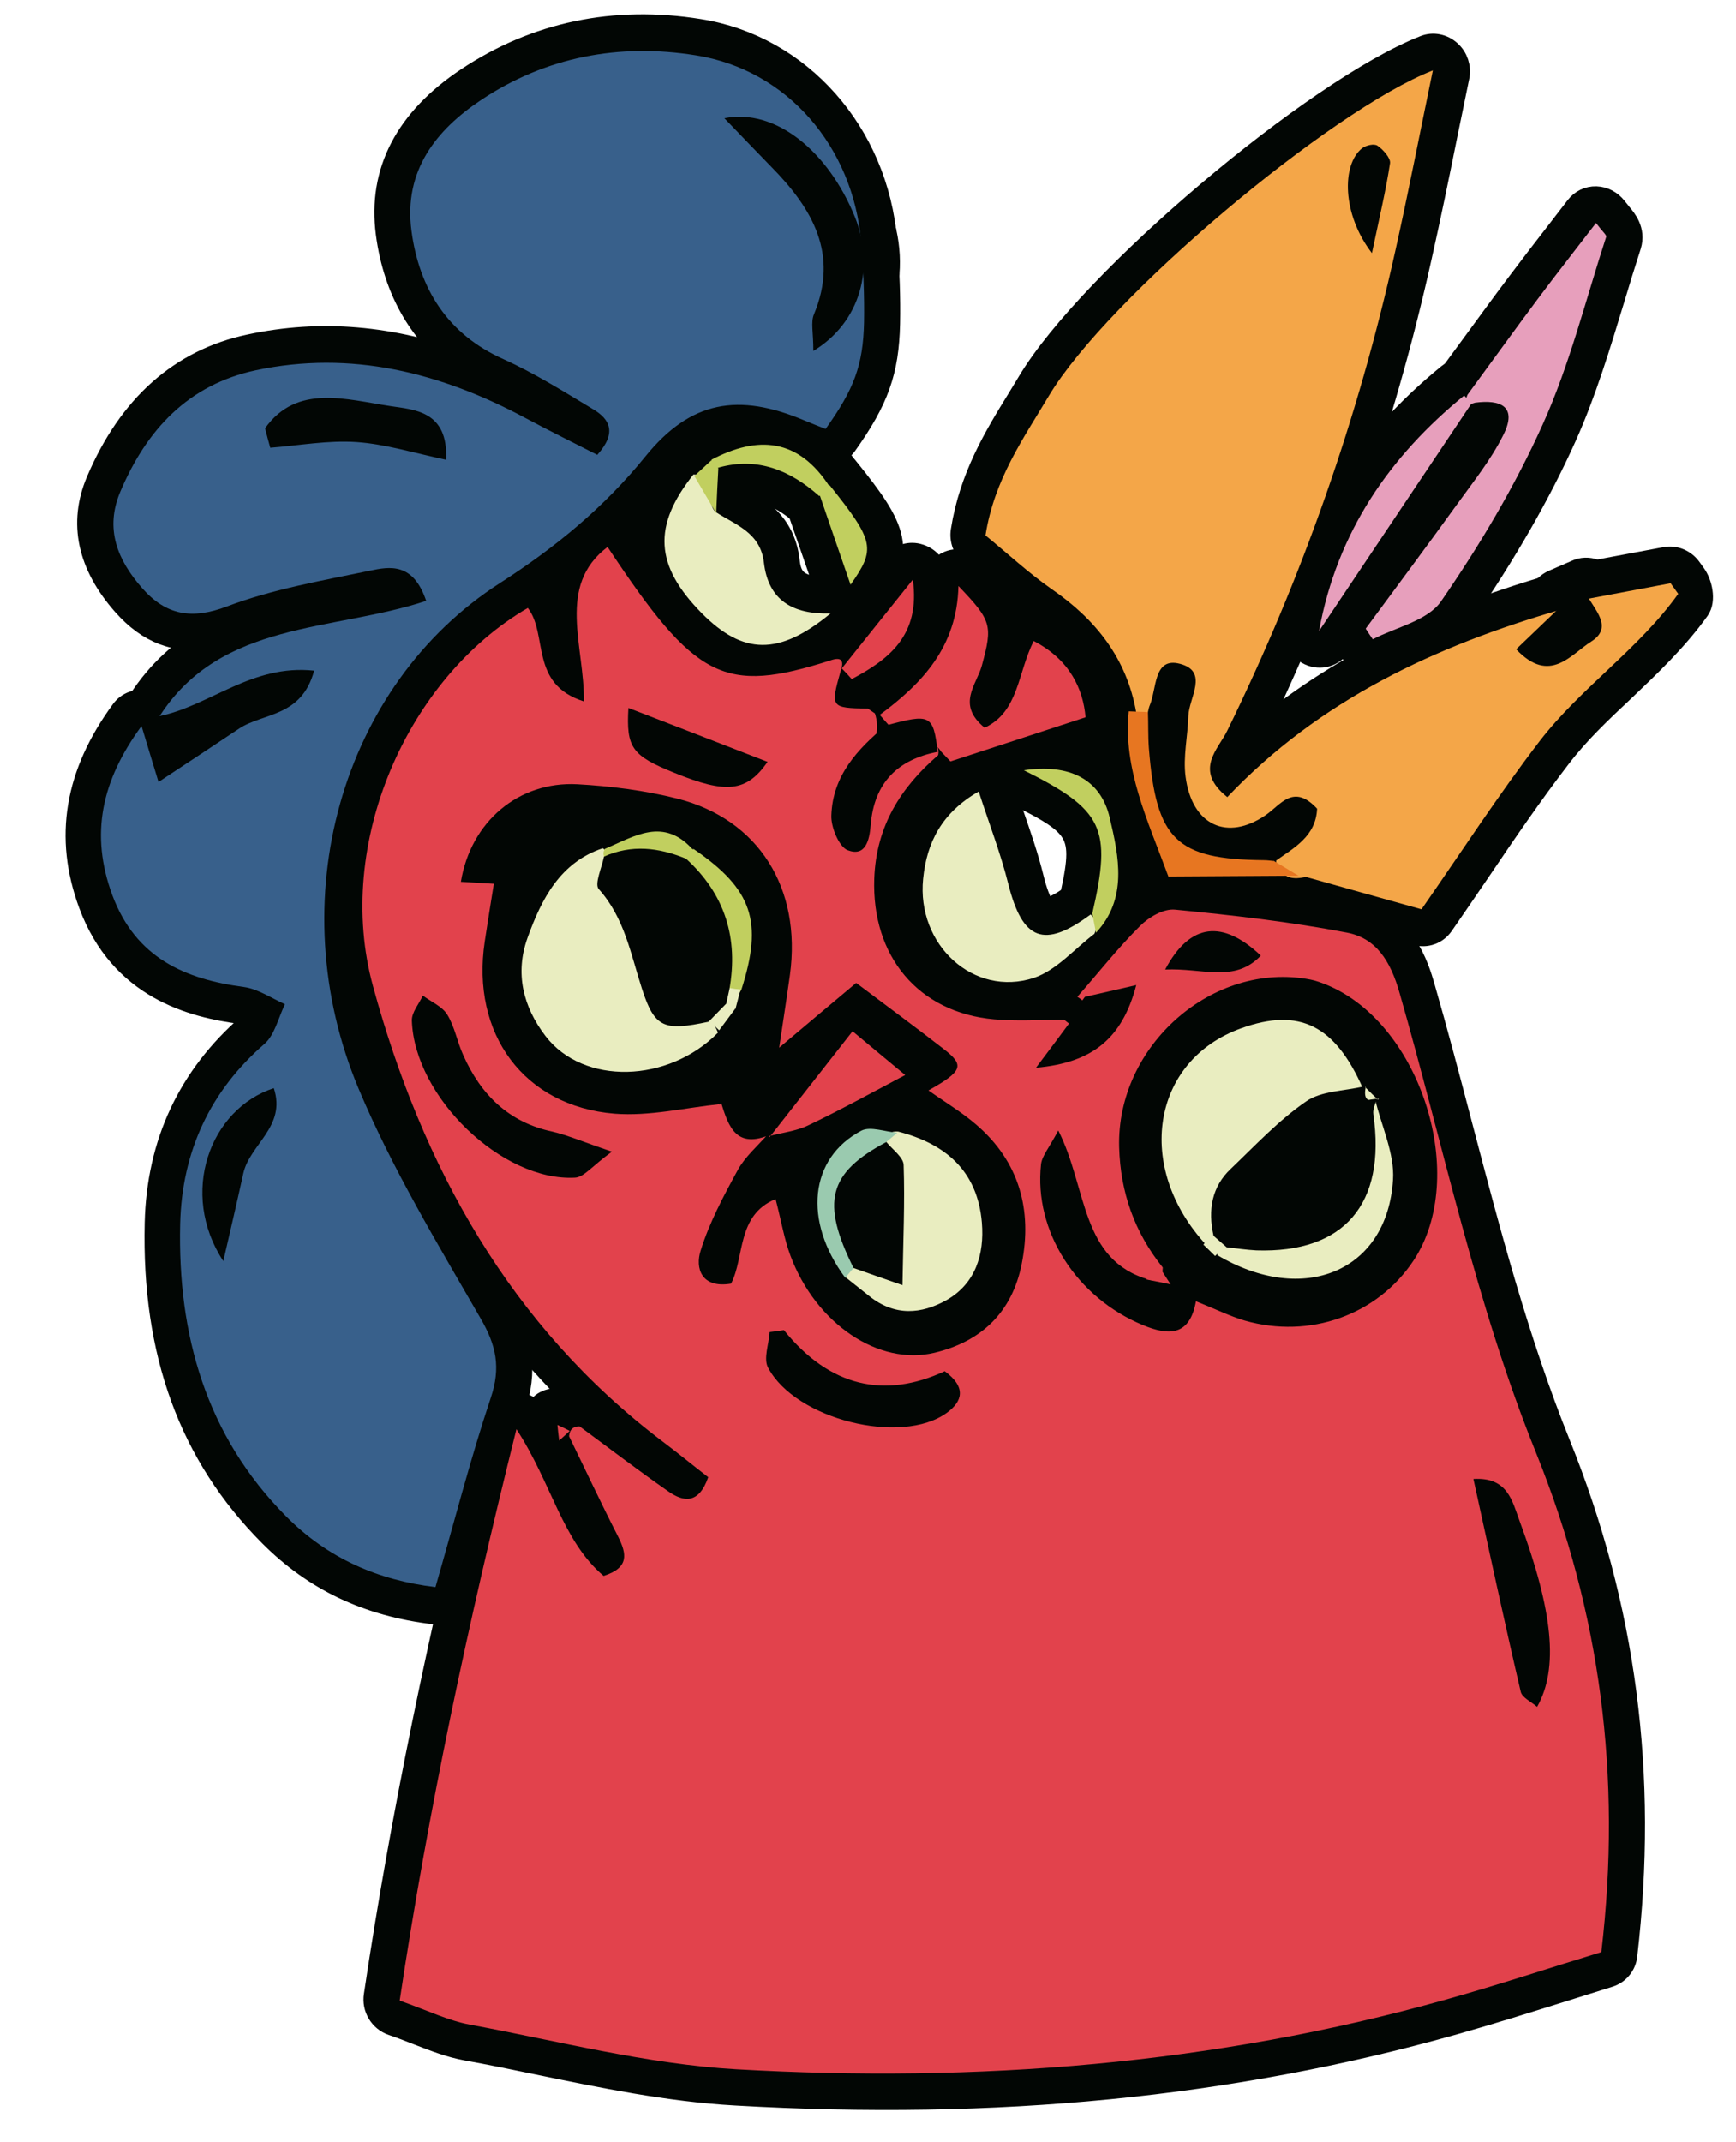 <?xml version="1.0" encoding="UTF-8"?> <svg xmlns="http://www.w3.org/2000/svg" width="137" height="169" viewBox="0 0 137 169" fill="none"> <path d="M45.846 110.643C37.356 102.476 31.375 91.81 27.663 78.243C24.434 66.438 30.168 52.405 40.713 46.292C41.5 45.838 42.499 46.057 43.088 46.8C43.342 47.126 43.54 47.456 43.683 47.79C43.782 45.569 44.49 43.346 46.813 41.586C47.209 41.292 47.714 41.163 48.222 41.262C48.73 41.361 49.165 41.656 49.448 42.095C56.171 52.233 57.663 52.572 64.956 50.266C66.35 49.79 67.212 50.305 67.684 50.788C68.157 51.291 68.596 52.196 68.089 53.643C68.061 53.74 68.036 53.856 67.994 53.993C68.161 54.001 68.328 54.008 68.474 53.998C68.845 54.011 69.188 54.122 69.504 54.33L70.037 54.694C70.393 54.938 70.67 55.32 70.821 55.729C70.874 55.898 70.925 56.047 70.96 56.216C71.888 56.077 72.949 56.158 74.156 56.611C74.31 56.677 74.446 56.744 74.585 56.849C75.635 57.58 76.117 58.75 75.868 59.988C75.796 60.394 75.574 60.771 75.266 61.021C72.385 63.506 70.982 66.177 70.851 69.411C70.667 74.576 73.608 78.061 78.543 78.492C79.736 78.602 80.932 78.559 82.13 78.536C82.499 78.53 82.868 78.524 83.236 78.518C83.229 78.061 83.334 77.615 83.616 77.29L84.994 75.689C86.17 74.293 87.365 72.896 88.645 71.626C89.572 70.705 91.227 69.677 92.83 69.836C97.175 70.268 101.859 70.772 106.563 71.676C110.665 72.468 111.83 76.492 112.217 77.821C113.272 81.472 114.236 85.147 115.201 88.823C117.393 97.167 119.649 105.794 122.929 113.932C128.148 126.843 129.868 140.049 128.214 154.264C128.137 154.994 127.64 155.582 126.959 155.799L123.16 156.991C120.345 157.868 117.496 158.766 114.638 159.57C97.127 164.493 78.634 166.314 58.058 165.127C52.785 164.834 47.527 163.739 42.421 162.69C40.556 162.301 38.671 161.913 36.811 161.58C35.532 161.342 34.362 160.887 33.019 160.367C32.404 160.122 31.733 159.862 30.988 159.607C30.109 159.304 29.559 158.387 29.709 157.46C31.781 143.56 34.731 129.181 38.96 112.196C39.131 111.478 39.709 110.962 40.419 110.857C41.129 110.752 41.845 111.085 42.255 111.706C42.538 112.145 42.802 112.586 43.046 113.008C43.186 111.586 44.219 110.62 45.641 110.619L45.846 110.643Z" fill="#020604"></path> <path d="M45.846 110.643C37.356 102.476 31.375 91.81 27.663 78.243C24.434 66.438 30.168 52.405 40.713 46.292C41.5 45.838 42.499 46.057 43.088 46.8C43.342 47.126 43.54 47.456 43.683 47.79C43.782 45.569 44.49 43.346 46.813 41.586C47.209 41.292 47.714 41.163 48.222 41.262C48.73 41.361 49.165 41.656 49.448 42.095C56.171 52.233 57.663 52.572 64.956 50.266C66.35 49.79 67.212 50.305 67.684 50.788C68.157 51.291 68.596 52.196 68.089 53.643C68.061 53.74 68.036 53.856 67.994 53.993C68.161 54.001 68.328 54.008 68.474 53.998C68.845 54.011 69.188 54.122 69.504 54.33L70.037 54.694C70.393 54.938 70.67 55.32 70.821 55.729C70.874 55.898 70.925 56.047 70.96 56.216C71.888 56.077 72.949 56.158 74.156 56.611C74.31 56.677 74.446 56.744 74.585 56.849C75.635 57.58 76.117 58.75 75.868 59.988C75.796 60.394 75.574 60.771 75.266 61.021C72.385 63.506 70.982 66.177 70.851 69.411C70.667 74.576 73.608 78.061 78.543 78.492C79.736 78.602 80.932 78.559 82.13 78.536C82.499 78.53 82.868 78.524 83.236 78.518C83.229 78.061 83.334 77.615 83.616 77.29L84.994 75.689C86.17 74.293 87.365 72.896 88.645 71.626C89.572 70.705 91.227 69.677 92.83 69.836C97.175 70.268 101.859 70.772 106.563 71.676C110.665 72.468 111.83 76.492 112.217 77.821C113.272 81.472 114.236 85.147 115.201 88.823C117.393 97.167 119.649 105.794 122.929 113.932C128.148 126.843 129.868 140.049 128.214 154.264C128.137 154.994 127.64 155.582 126.959 155.799L123.16 156.991C120.345 157.868 117.496 158.767 114.638 159.57C97.127 164.493 78.634 166.314 58.058 165.127C52.785 164.834 47.527 163.739 42.421 162.69C40.556 162.301 38.671 161.913 36.811 161.58C35.532 161.342 34.362 160.887 33.019 160.367C32.404 160.122 31.733 159.862 30.988 159.607C30.109 159.304 29.559 158.387 29.709 157.46C31.781 143.56 34.731 129.181 38.96 112.196C39.131 111.478 39.709 110.962 40.419 110.857C41.129 110.752 41.845 111.085 42.255 111.706C42.538 112.145 42.802 112.586 43.046 113.008C43.186 111.586 44.219 110.62 45.641 110.619L45.846 110.643Z" stroke="#020604" stroke-width="2" stroke-miterlimit="10" stroke-linecap="round" stroke-linejoin="round"></path> <path d="M11.044 55.403C12.605 52.977 14.5 51.347 16.604 50.177C13.956 50.642 11.77 49.82 9.837 47.631C7.082 44.509 6.404 41.265 7.776 38.016C10.284 32.102 14.299 28.521 19.739 27.372C25.303 26.177 30.917 26.652 36.768 28.823C33.36 26.525 31.258 22.959 30.654 18.398C30.024 13.572 32.141 9.492 36.944 6.295C42.333 2.716 48.474 1.424 55.153 2.493C63.077 3.743 69.101 10.561 69.806 19.033C69.995 21.378 70.072 23.503 70.03 25.54C69.95 29.273 69.156 31.495 66.655 35.011C66.187 35.67 65.332 35.919 64.551 35.61L64.074 35.414L62.873 34.925C58.194 32.942 55.361 33.571 52.379 37.235C49.22 41.138 45.434 44.438 40.465 47.627C28.666 55.216 24.159 71.382 29.982 85.25C32.264 90.686 35.338 95.973 38.322 101.096L39.485 103.09C41.132 105.925 41.406 108.208 40.484 110.99C39.361 114.356 38.407 117.768 37.429 121.314L36.146 125.87C35.898 126.724 35.107 127.253 34.255 127.158C29.066 126.54 24.862 124.543 21.394 121.051C15.108 114.746 12.173 106.71 12.417 96.501C12.565 90.234 15.011 85.01 19.694 80.946C19.847 80.822 20 80.507 20.133 80.175C19.749 79.991 19.405 79.844 19.108 79.807C15.157 79.295 9.614 77.845 7.188 71.297C5.256 66.065 6.079 61.103 9.722 56.14C10.126 55.58 10.816 55.324 11.489 55.468C12.163 55.613 12.725 56.126 12.938 56.815C13.148 57.467 13.34 58.138 13.533 58.81L13.653 58.726C14.136 58.408 14.618 58.09 15.1 57.772C14.429 58.026 13.717 58.246 12.982 58.41C12.245 58.555 11.498 58.225 11.071 57.589C10.656 56.894 10.629 56.04 11.044 55.403Z" fill="#020604"></path> <path d="M11.044 55.403C12.605 52.977 14.5 51.347 16.604 50.177C13.956 50.642 11.77 49.82 9.837 47.631C7.082 44.509 6.404 41.265 7.776 38.016C10.284 32.102 14.299 28.521 19.739 27.372C25.303 26.177 30.917 26.652 36.768 28.823C33.36 26.525 31.258 22.959 30.654 18.398C30.024 13.572 32.141 9.492 36.944 6.295C42.333 2.716 48.474 1.424 55.153 2.493C63.077 3.743 69.101 10.561 69.806 19.033C69.995 21.378 70.072 23.503 70.03 25.54C69.95 29.273 69.156 31.495 66.655 35.011C66.187 35.67 65.332 35.919 64.551 35.61L64.074 35.414L62.873 34.925C58.194 32.942 55.361 33.571 52.379 37.235C49.22 41.138 45.434 44.438 40.465 47.627C28.666 55.216 24.159 71.382 29.982 85.25C32.264 90.686 35.338 95.973 38.322 101.096L39.485 103.09C41.132 105.925 41.406 108.208 40.484 110.99C39.361 114.356 38.407 117.768 37.429 121.314L36.146 125.87C35.898 126.724 35.107 127.253 34.255 127.158C29.066 126.54 24.862 124.543 21.394 121.051C15.108 114.746 12.173 106.71 12.417 96.501C12.565 90.234 15.011 85.01 19.694 80.946C19.847 80.822 20 80.507 20.133 80.175C19.749 79.991 19.405 79.844 19.108 79.807C15.157 79.295 9.614 77.845 7.188 71.297C5.256 66.065 6.079 61.103 9.722 56.14C10.126 55.58 10.816 55.324 11.489 55.468C12.163 55.613 12.725 56.126 12.938 56.815C13.148 57.467 13.34 58.138 13.533 58.81L13.653 58.726C14.136 58.408 14.618 58.09 15.1 57.772C14.429 58.026 13.717 58.246 12.982 58.41C12.245 58.555 11.498 58.225 11.071 57.589C10.656 56.894 10.629 56.04 11.044 55.403Z" stroke="#020604" stroke-width="2" stroke-miterlimit="10" stroke-linecap="round" stroke-linejoin="round"></path> <path d="M124.638 45.437L126.96 44.994L131.443 44.157C132.15 44.014 132.882 44.327 133.31 44.928L133.651 45.401C134.141 46.075 134.413 47.355 133.941 48.017C132.199 50.444 130.066 52.459 128.019 54.411C126.172 56.14 124.446 57.783 123.003 59.675C120.787 62.555 118.747 65.538 116.614 68.698C115.659 70.099 114.705 71.5 113.732 72.902C113.293 73.523 112.526 73.804 111.802 73.586L106.484 72.093C105.344 71.769 104.206 71.464 103.085 71.139C100.713 71.451 99.676 70.09 99.226 69.07C99.094 68.85 99.017 68.626 98.978 68.418C93.01 68.038 91.692 66.447 91.024 59.734C90.991 59.392 91.015 59.066 91.043 58.778C89.591 58.666 88.788 58.014 88.324 57.415C88.115 57.162 87.974 56.847 87.924 56.526C87.315 53.092 85.465 50.391 82.059 48.044C80.752 47.139 79.524 46.096 78.296 45.052L76.727 43.726C76.185 43.286 75.913 42.578 76.031 41.883C76.696 37.676 78.609 34.531 80.478 31.503L81.275 30.189C86.063 22.191 103.843 7.149 112.46 3.78C113.082 3.528 113.816 3.669 114.343 4.149C114.868 4.61 115.105 5.339 114.967 6.016L114.012 10.663C113.351 13.953 112.698 17.128 111.987 20.288C109.053 33.507 104.534 46.393 98.579 58.556C98.547 58.615 98.533 58.654 98.501 58.714C104.695 53.217 112.494 49.216 122.739 46.252C122.991 46.178 123.266 46.16 123.531 46.218C123.646 46.077 123.78 45.934 123.933 45.79C124.083 45.627 124.348 45.495 124.638 45.437Z" fill="#020604"></path> <path d="M124.638 45.437L126.96 44.994L131.443 44.157C132.15 44.014 132.882 44.327 133.31 44.928L133.651 45.401C134.141 46.075 134.413 47.355 133.941 48.017C132.199 50.444 130.066 52.459 128.019 54.411C126.172 56.14 124.446 57.783 123.003 59.675C120.787 62.555 118.747 65.538 116.614 68.698C115.659 70.099 114.705 71.5 113.732 72.902C113.293 73.523 112.526 73.804 111.802 73.586L106.484 72.093C105.344 71.769 104.206 71.464 103.085 71.139C100.713 71.451 99.676 70.09 99.226 69.07C99.094 68.85 99.017 68.626 98.978 68.418C93.01 68.038 91.692 66.447 91.024 59.734C90.991 59.392 91.015 59.066 91.043 58.778C89.591 58.666 88.788 58.014 88.324 57.415C88.115 57.162 87.974 56.847 87.924 56.526C87.315 53.092 85.465 50.391 82.059 48.044C80.752 47.139 79.524 46.096 78.296 45.052L76.727 43.726C76.185 43.286 75.913 42.578 76.031 41.883C76.696 37.676 78.609 34.531 80.478 31.503L81.275 30.189C86.063 22.191 103.843 7.149 112.46 3.78C113.082 3.528 113.816 3.669 114.343 4.149C114.868 4.61 115.105 5.339 114.967 6.016L114.012 10.663C113.351 13.953 112.698 17.128 111.987 20.288C109.053 33.507 104.534 46.393 98.579 58.556C98.547 58.615 98.533 58.654 98.501 58.714C104.695 53.217 112.494 49.216 122.739 46.252C122.991 46.178 123.266 46.16 123.531 46.218C123.646 46.077 123.78 45.934 123.933 45.79C124.083 45.627 124.348 45.495 124.638 45.437Z" stroke="#020604" stroke-width="2" stroke-miterlimit="10" stroke-linecap="round" stroke-linejoin="round"></path> <path d="M114.329 29.966L116.007 27.679C117.311 25.913 118.594 24.13 119.918 22.382C120.947 21.016 121.995 19.649 123.077 18.26L124.518 16.39C124.863 15.947 125.39 15.683 125.963 15.701C126.536 15.72 127.062 16.008 127.419 16.461L127.838 16.985C128.172 17.382 128.878 18.211 128.527 19.341C128.073 20.744 127.638 22.165 127.206 23.605C126.115 27.187 124.999 30.904 123.437 34.384C121.404 38.906 118.738 43.547 115.28 48.585C114.248 50.104 112.49 50.794 110.928 51.415C110.342 51.645 109.756 51.875 109.23 52.159C108.424 52.594 107.403 52.32 106.846 51.519L106.267 50.681C105.795 49.989 105.8 49.092 106.273 48.45L108.408 45.561C110.086 43.274 111.783 41.005 113.441 38.7L114.223 37.637C115.217 36.293 116.145 35.029 116.861 33.665C116.807 33.669 116.733 33.674 116.68 33.696C115.616 34.13 114.783 33.519 114.411 33.106C114.04 32.693 113.511 31.794 114.109 30.362C114.168 30.206 114.249 30.086 114.329 29.966Z" fill="#020604"></path> <path d="M114.329 29.966L116.007 27.679C117.311 25.913 118.594 24.13 119.918 22.382C120.947 21.016 121.995 19.649 123.077 18.26L124.518 16.39C124.863 15.947 125.39 15.683 125.963 15.701C126.536 15.72 127.062 16.008 127.419 16.461L127.838 16.985C128.172 17.382 128.878 18.211 128.527 19.341C128.073 20.744 127.638 22.165 127.206 23.605C126.115 27.187 124.999 30.904 123.437 34.384C121.404 38.906 118.738 43.547 115.28 48.585C114.248 50.104 112.49 50.794 110.928 51.415C110.342 51.645 109.756 51.875 109.23 52.159C108.424 52.594 107.403 52.32 106.846 51.519L106.267 50.681C105.795 49.989 105.8 49.092 106.273 48.45L108.408 45.561C110.086 43.274 111.783 41.005 113.441 38.7L114.223 37.637C115.217 36.293 116.145 35.029 116.861 33.665C116.807 33.669 116.733 33.674 116.68 33.696C115.616 34.13 114.783 33.519 114.411 33.106C114.04 32.693 113.511 31.794 114.109 30.362C114.168 30.206 114.249 30.086 114.329 29.966Z" stroke="#020604" stroke-width="2" stroke-miterlimit="10" stroke-linecap="round" stroke-linejoin="round"></path> <path d="M87.502 75.227C87.034 75.565 86.591 75.958 86.148 76.351C85.04 77.324 83.778 78.441 82.199 78.949C79.419 79.863 76.512 79.275 74.254 77.364C71.895 75.363 70.688 72.253 71.008 69.058C71.401 65.286 73.119 62.571 76.294 60.77C76.767 60.49 77.357 60.469 77.877 60.682C78.397 60.896 78.811 61.346 78.993 61.888L79.771 64.186C80.363 65.904 80.951 67.585 81.377 69.314C81.927 71.552 82.455 71.841 82.455 71.841C82.455 71.841 83.045 72.011 84.977 70.562C85.702 70.016 86.711 70.121 87.37 70.802C88.375 71.824 88.621 73.222 88.061 74.502C87.941 74.796 87.742 75.039 87.502 75.227Z" fill="#020604"></path> <path d="M87.502 75.227C87.034 75.565 86.591 75.958 86.148 76.351C85.04 77.324 83.778 78.441 82.199 78.949C79.419 79.863 76.512 79.275 74.254 77.364C71.895 75.363 70.688 72.253 71.008 69.058C71.401 65.286 73.119 62.571 76.294 60.77C76.767 60.49 77.357 60.469 77.877 60.682C78.397 60.896 78.811 61.346 78.993 61.888L79.771 64.186C80.363 65.904 80.951 67.585 81.377 69.314C81.927 71.552 82.455 71.841 82.455 71.841C82.455 71.841 83.045 72.011 84.977 70.562C85.702 70.016 86.711 70.121 87.37 70.802C88.375 71.824 88.621 73.222 88.061 74.502C87.941 74.796 87.742 75.039 87.502 75.227Z" stroke="#020604" stroke-width="2" stroke-miterlimit="10" stroke-linecap="round" stroke-linejoin="round"></path> <path d="M57.413 38.801C57.689 38.973 57.983 39.145 58.258 39.298C59.648 40.084 61.765 41.298 62.103 44.22C62.243 45.472 62.609 46.575 65.397 46.502C66.19 46.468 66.944 46.99 67.24 47.754C67.536 48.518 67.325 49.392 66.707 49.893C61.976 53.806 58.082 53.744 54.082 49.712C49.708 45.266 49.44 40.964 53.255 36.194C53.6 35.751 54.151 35.503 54.71 35.542C56.086 35.602 57.759 36.254 57.901 39.054C57.914 39.379 57.84 39.193 57.656 39.014C57.592 38.922 57.513 38.87 57.413 38.801Z" fill="#020604"></path> <path d="M57.413 38.801C57.689 38.973 57.983 39.145 58.258 39.298C59.648 40.084 61.765 41.298 62.103 44.22C62.243 45.472 62.609 46.575 65.397 46.502C66.19 46.468 66.944 46.99 67.24 47.754C67.536 48.518 67.325 49.392 66.707 49.893C61.976 53.806 58.082 53.744 54.082 49.712C49.708 45.266 49.44 40.964 53.255 36.194C53.6 35.751 54.151 35.503 54.71 35.542C56.086 35.602 57.759 36.254 57.901 39.054C57.914 39.379 57.84 39.193 57.656 39.014C57.592 38.922 57.513 38.87 57.413 38.801Z" stroke="#020604" stroke-width="2" stroke-miterlimit="10" stroke-linecap="round" stroke-linejoin="round"></path> <path d="M68.317 54.846C71.54 52.462 73.686 50.074 73.788 46.137C73.806 45.369 74.264 44.724 74.943 44.449C75.624 44.192 76.403 44.369 76.939 44.927C78.943 47.016 79.782 48.206 79.829 49.832C79.86 49.773 79.891 49.713 79.923 49.654C80.375 48.76 81.456 48.419 82.354 48.876C85.404 50.453 87.199 53.074 87.511 56.485C87.596 57.361 87.079 58.163 86.287 58.427L75.63 61.907C74.964 62.124 74.221 61.925 73.706 61.404L72.983 60.647C72.663 60.228 72.228 60.142 71.829 60.054C70.938 59.865 69.708 59.622 68.759 58.459L68.468 58.133L68.069 57.662C67.713 57.245 67.532 56.72 67.592 56.179C67.632 55.64 67.9 55.142 68.317 54.846Z" fill="#020604"></path> <path d="M68.317 54.846C71.54 52.462 73.686 50.074 73.788 46.137C73.806 45.369 74.264 44.724 74.943 44.449C75.624 44.192 76.403 44.369 76.939 44.927C78.943 47.016 79.782 48.206 79.829 49.832C79.86 49.773 79.891 49.713 79.923 49.654C80.375 48.76 81.456 48.419 82.354 48.876C85.404 50.453 87.199 53.074 87.511 56.485C87.596 57.361 87.079 58.163 86.287 58.427L75.63 61.907C74.964 62.124 74.221 61.925 73.706 61.404L72.983 60.647C72.663 60.228 72.228 60.142 71.829 60.054C70.938 59.865 69.708 59.622 68.759 58.459L68.468 58.133L68.069 57.662C67.713 57.245 67.532 56.72 67.592 56.179C67.632 55.64 67.9 55.142 68.317 54.846Z" stroke="#020604" stroke-width="2" stroke-miterlimit="10" stroke-linecap="round" stroke-linejoin="round"></path> <path d="M117.658 32.947L113.817 38.685L105.615 50.901C105.131 51.62 104.197 51.894 103.384 51.509C102.573 51.144 102.116 50.24 102.272 49.37C103.684 41.621 107.64 35.17 114.368 29.677C115.104 29.073 116.203 29.171 116.865 29.909L117.443 30.538C118.062 31.202 118.159 32.207 117.658 32.947Z" fill="#020604"></path> <path d="M117.658 32.947L113.817 38.685L105.615 50.901C105.131 51.62 104.197 51.894 103.384 51.509C102.573 51.144 102.116 50.24 102.272 49.37C103.684 41.621 107.64 35.17 114.368 29.677C115.104 29.073 116.203 29.171 116.865 29.909L117.443 30.538C118.062 31.202 118.159 32.207 117.658 32.947Z" stroke="#020604" stroke-width="2" stroke-miterlimit="10" stroke-linecap="round" stroke-linejoin="round"></path> <path d="M89.077 54.21L89.802 54.238L90.526 54.266C90.749 54.27 90.977 54.331 91.188 54.412C93.971 55.62 94.049 58.348 94.099 59.817C94.15 61.878 94.564 63.283 95.338 64.015C95.991 64.64 97.056 64.931 98.531 64.87C99.859 64.819 101.083 65.424 101.874 66.518C102.365 66.81 102.876 67.119 103.367 67.411C104.094 67.84 104.456 68.714 104.277 69.548C104.099 70.382 103.376 70.947 102.543 70.946L92.276 71.007C91.48 71.004 90.764 70.498 90.468 69.734L89.725 67.796C88.216 63.864 86.781 60.138 87.214 55.808C87.328 54.883 88.13 54.179 89.077 54.21Z" fill="#020604"></path> <path d="M89.077 54.21L89.802 54.238L90.526 54.266C90.749 54.27 90.977 54.331 91.188 54.412C93.971 55.62 94.049 58.348 94.099 59.817C94.15 61.878 94.564 63.283 95.338 64.015C95.991 64.64 97.056 64.931 98.531 64.87C99.859 64.819 101.083 65.424 101.874 66.518C102.365 66.81 102.876 67.119 103.367 67.411C104.094 67.84 104.456 68.714 104.277 69.548C104.099 70.382 103.376 70.947 102.543 70.946L92.276 71.007C91.48 71.004 90.764 70.498 90.468 69.734L89.725 67.796C88.216 63.864 86.781 60.138 87.214 55.808C87.328 54.883 88.13 54.179 89.077 54.21Z" stroke="#020604" stroke-width="2" stroke-miterlimit="10" stroke-linecap="round" stroke-linejoin="round"></path> <path d="M85.168 76.787L87.296 76.297L89.207 75.861C89.844 75.722 90.515 75.927 90.992 76.432C91.45 76.939 91.629 77.638 91.468 78.282C90.162 83.229 87.255 85.671 82.001 86.141C81.264 86.21 80.537 85.817 80.174 85.131C79.793 84.466 79.843 83.636 80.286 83.031L81.323 81.636L83.102 79.269C83.581 78.641 84.394 78.394 85.146 78.67C85.896 78.927 86.413 79.66 86.454 80.464C86.489 81.21 85.966 81.956 85.308 82.269C84.49 82.651 83.496 82.372 82.973 81.582C82.45 80.791 82.535 79.749 83.18 79.11C83.52 78.78 83.594 78.583 83.62 78.466C83.657 78.271 83.731 78.074 83.825 77.895C84.08 77.456 84.71 76.856 85.201 76.746C85.186 76.785 85.186 76.786 85.168 76.787Z" fill="#020604"></path> <path d="M85.168 76.787L87.296 76.297L89.207 75.861C89.844 75.722 90.515 75.927 90.992 76.432C91.45 76.939 91.629 77.638 91.468 78.282C90.162 83.229 87.255 85.671 82.001 86.141C81.264 86.21 80.537 85.817 80.174 85.131C79.793 84.466 79.843 83.636 80.286 83.031L81.323 81.636L83.102 79.269C83.581 78.641 84.394 78.394 85.146 78.67C85.896 78.927 86.413 79.66 86.454 80.464C86.489 81.21 85.966 81.956 85.308 82.269C84.49 82.651 83.496 82.372 82.973 81.582C82.45 80.791 82.535 79.749 83.18 79.11C83.52 78.78 83.594 78.583 83.62 78.466C83.657 78.271 83.731 78.074 83.825 77.895C84.08 77.456 84.71 76.856 85.201 76.746C85.186 76.785 85.186 76.786 85.168 76.787Z" stroke="#020604" stroke-width="2" stroke-miterlimit="10" stroke-linecap="round" stroke-linejoin="round"></path> <path d="M84.711 73.896L84.67 73.67L84.435 72.373C84.391 72.109 84.382 71.825 84.45 71.573C85.813 65.713 85.579 65.196 80.064 62.467C79.331 62.098 78.886 61.291 78.99 60.465C79.094 59.64 79.694 59.009 80.49 58.879C85.142 58.183 88.471 60.147 89.405 64.119C90.128 67.229 91.105 71.465 87.879 74.957C87.414 75.464 86.697 75.646 86.033 75.424C85.331 75.186 84.835 74.611 84.711 73.896Z" fill="#020604"></path> <path d="M84.711 73.896L84.67 73.67L84.435 72.373C84.391 72.109 84.382 71.825 84.45 71.573C85.813 65.713 85.579 65.196 80.064 62.467C79.331 62.098 78.886 61.291 78.99 60.465C79.094 59.64 79.694 59.009 80.49 58.879C85.142 58.183 88.471 60.147 89.405 64.119C90.128 67.229 91.105 71.465 87.879 74.957C87.414 75.464 86.697 75.646 86.033 75.424C85.331 75.186 84.835 74.611 84.711 73.896Z" stroke="#020604" stroke-width="2" stroke-miterlimit="10" stroke-linecap="round" stroke-linejoin="round"></path> <path d="M126.846 46.08C126.94 46.285 127.071 46.487 127.202 46.689C127.706 47.479 128.472 48.674 128.199 50.073C128.025 50.967 127.466 51.714 126.573 52.273C126.327 52.424 126.069 52.633 125.829 52.841C124.5 53.889 121.703 56.073 118.355 52.578C118.003 52.199 117.807 51.714 117.813 51.196C117.818 50.678 118.014 50.204 118.389 49.853L120.121 48.183L122.094 46.305C122.247 46.16 122.423 46.052 122.6 45.964L124.436 45.169C125.324 44.744 126.385 45.152 126.846 46.08Z" fill="#020604"></path> <path d="M126.846 46.08C126.94 46.285 127.071 46.487 127.202 46.689C127.706 47.479 128.472 48.674 128.199 50.073C128.025 50.967 127.466 51.714 126.573 52.273C126.327 52.424 126.069 52.633 125.829 52.841C124.5 53.889 121.703 56.073 118.355 52.578C118.003 52.199 117.807 51.714 117.813 51.196C117.818 50.678 118.014 50.204 118.389 49.853L120.121 48.183L122.094 46.305C122.247 46.16 122.423 46.052 122.6 45.964L124.436 45.169C125.324 44.744 126.385 45.152 126.846 46.08Z" stroke="#020604" stroke-width="2" stroke-miterlimit="10" stroke-linecap="round" stroke-linejoin="round"></path> <path d="M64.996 51.499L67.571 48.287L70.607 44.49C71.07 43.924 71.824 43.682 72.531 43.921C73.237 44.141 73.761 44.774 73.871 45.531C74.751 51.758 70.265 54.143 68.118 55.282C67.398 55.674 66.493 55.506 65.915 54.876L65.13 54.031C64.468 53.312 64.4 52.227 64.996 51.499Z" fill="#020604"></path> <path d="M64.996 51.499L67.571 48.287L70.607 44.49C71.07 43.924 71.824 43.682 72.531 43.921C73.237 44.141 73.761 44.774 73.871 45.531C74.751 51.758 70.265 54.143 68.118 55.282C67.398 55.674 66.493 55.506 65.915 54.876L65.13 54.031C64.468 53.312 64.4 52.227 64.996 51.499Z" stroke="#020604" stroke-width="2" stroke-miterlimit="10" stroke-linecap="round" stroke-linejoin="round"></path> <path d="M66.863 37.107C70.677 41.834 71.348 43.462 68.617 47.301C68.212 47.861 67.559 48.134 66.868 48.009C66.195 47.883 65.616 47.39 65.386 46.721L62.895 39.526C62.632 37.755 63.225 37.049 63.598 36.738C63.972 36.427 64.776 36.011 66.032 36.478C66.377 36.626 66.654 36.835 66.863 37.107Z" fill="#020604"></path> <path d="M66.863 37.107C70.677 41.834 71.348 43.462 68.617 47.301C68.212 47.861 67.559 48.134 66.868 48.009C66.195 47.883 65.616 47.39 65.386 46.721L62.895 39.526C62.632 37.755 63.225 37.049 63.598 36.738C63.972 36.427 64.776 36.011 66.032 36.478C66.377 36.626 66.654 36.835 66.863 37.107Z" stroke="#020604" stroke-width="2" stroke-miterlimit="10" stroke-linecap="round" stroke-linejoin="round"></path> <path d="M55.286 34.55C61.411 31.358 65.058 34.353 67.033 37.421C67.579 38.252 67.425 39.362 66.682 39.972L65.835 40.665C65.142 41.214 64.151 41.184 63.477 40.574C61.417 38.746 59.458 38.164 57.315 38.753C56.103 39.336 55.206 38.741 54.811 38.324C54.417 37.907 53.824 36.983 54.48 35.472C54.626 35.057 54.932 34.747 55.286 34.55Z" fill="#020604"></path> <path d="M55.286 34.55C61.411 31.358 65.058 34.353 67.033 37.421C67.579 38.252 67.425 39.362 66.682 39.972L65.835 40.665C65.142 41.214 64.151 41.184 63.477 40.574C61.417 38.746 59.458 38.164 57.315 38.753C56.103 39.336 55.206 38.741 54.811 38.324C54.417 37.907 53.824 36.983 54.48 35.472C54.626 35.057 54.932 34.747 55.286 34.55Z" stroke="#020604" stroke-width="2" stroke-miterlimit="10" stroke-linecap="round" stroke-linejoin="round"></path> <path d="M54.962 41.468L53.22 38.498C52.757 37.71 52.9 36.709 53.542 36.113L54.862 34.899C55.572 34.241 56.683 34.299 57.379 35.015L57.992 35.64C58.361 36.035 58.561 36.574 58.539 37.109L58.367 40.666C58.317 41.489 57.775 42.173 56.983 42.36C56.19 42.547 55.382 42.183 54.962 41.468Z" fill="#020604"></path> <path d="M54.962 41.468L53.22 38.498C52.757 37.71 52.9 36.709 53.542 36.113L54.862 34.899C55.572 34.241 56.683 34.299 57.379 35.015L57.992 35.64C58.361 36.035 58.561 36.574 58.539 37.109L58.367 40.666C58.317 41.489 57.775 42.173 56.983 42.36C56.19 42.547 55.382 42.183 54.962 41.468Z" stroke="#020604" stroke-width="2" stroke-miterlimit="10" stroke-linecap="round" stroke-linejoin="round"></path> <path d="M42.291 113.824L42.153 112.59C42.069 111.907 42.358 111.257 42.875 110.858C43.394 110.479 44.109 110.412 44.711 110.696L45.683 111.166C46.264 111.433 46.671 111.998 46.787 112.622C46.886 113.265 46.687 113.891 46.229 114.323L45.684 114.819C45.175 115.293 44.291 115.544 43.636 115.282C43 115.019 42.38 114.544 42.291 113.824Z" fill="#020604"></path> <path d="M42.291 113.824L42.153 112.59C42.069 111.907 42.358 111.257 42.875 110.858C43.394 110.479 44.109 110.412 44.711 110.696L45.683 111.166C46.264 111.433 46.671 111.998 46.787 112.622C46.886 113.265 46.687 113.891 46.229 114.323L45.684 114.819C45.175 115.293 44.291 115.544 43.636 115.282C43 115.019 42.38 114.544 42.291 113.824Z" stroke="#020604" stroke-width="2" stroke-miterlimit="10" stroke-linecap="round" stroke-linejoin="round"></path> <path d="M86.583 92.113C86.532 91.579 86.48 91.046 86.465 90.51C86.337 86.11 88.246 81.86 91.689 78.868C95.113 75.876 99.485 74.623 103.685 75.432C104.348 75.56 104.964 75.787 105.41 75.987C109.437 77.69 112.782 81.739 114.353 86.847C115.919 91.898 115.434 97.049 113.083 100.581C109.775 105.539 103.637 107.736 97.771 106.023C97.007 105.806 96.271 105.491 95.46 105.163C95.109 105.761 94.633 106.215 94.069 106.522C92.499 107.375 90.718 106.824 89.517 106.311C83.422 103.77 79.624 97.719 80.293 91.579C80.377 90.729 80.778 90.07 81.195 89.39C81.387 89.07 81.612 88.71 81.846 88.253C82.158 87.638 82.791 87.269 83.481 87.3C84.169 87.311 84.803 87.728 85.124 88.358C85.783 89.598 86.203 90.873 86.583 92.113Z" fill="#020604"></path> <path d="M86.583 92.113C86.532 91.579 86.48 91.046 86.465 90.51C86.337 86.11 88.246 81.86 91.689 78.868C95.113 75.876 99.485 74.623 103.685 75.432C104.348 75.56 104.964 75.787 105.41 75.987C109.437 77.69 112.782 81.739 114.353 86.847C115.919 91.898 115.434 97.049 113.083 100.581C109.775 105.539 103.637 107.736 97.771 106.023C97.007 105.806 96.271 105.491 95.46 105.163C95.109 105.761 94.633 106.215 94.069 106.522C92.499 107.375 90.718 106.824 89.517 106.311C83.422 103.77 79.624 97.719 80.293 91.579C80.377 90.729 80.778 90.07 81.195 89.39C81.387 89.07 81.612 88.71 81.846 88.253C82.158 87.638 82.791 87.269 83.481 87.3C84.169 87.311 84.803 87.728 85.124 88.358C85.783 89.598 86.203 90.873 86.583 92.113Z" stroke="#020604" stroke-width="2" stroke-miterlimit="10" stroke-linecap="round" stroke-linejoin="round"></path> <path d="M60.688 80.824L63.956 78.081L66.368 76.046C67 75.506 67.943 75.5 68.621 76.008L70.775 77.621C72.411 78.848 74.027 80.057 75.606 81.269C76.207 81.745 77.486 82.729 77.413 84.262C77.37 84.972 77.074 85.546 76.604 86.037C77.159 86.419 77.697 86.823 78.203 87.266C82.015 90.525 83.483 94.993 82.466 100.164C81.599 104.579 78.755 107.503 74.272 108.589C68.921 109.887 63.074 106.058 60.683 99.703C60.56 99.387 60.455 99.069 60.369 98.75C60.315 98.964 60.262 99.178 60.231 99.428C60.025 100.359 59.823 101.328 59.356 102.239C59.089 102.735 58.622 103.072 58.076 103.166C55.872 103.525 54.709 102.591 54.189 101.995C53.334 101.002 53.099 99.527 53.549 98.064C54.307 95.567 55.597 93.225 56.636 91.339C57.156 90.406 57.862 89.671 58.483 89.017C58.719 88.772 58.971 88.507 59.204 88.242C59.369 88.04 59.577 87.892 59.825 87.78C60.978 87.263 61.965 86.375 62.917 85.508C63.667 84.846 64.364 84.206 65.097 83.756C65.934 83.222 67.07 83.489 67.636 84.368C68.202 85.247 67.999 86.407 67.167 86.979C66.577 87.382 65.981 87.919 65.349 88.458C64.275 89.41 63.064 90.466 61.59 91.292C59.987 91.935 58.768 91.96 57.717 91.419C56.103 90.611 55.564 88.87 55.153 87.484C55.07 87.203 54.936 86.581 54.984 86.311C54.84 87.314 55.553 87.801 56.537 88.021C56.008 87.904 55.568 87.571 55.3 87.092C55.032 86.613 54.958 86.045 55.112 85.538C55.282 84.991 55.565 84.475 55.967 84.047C56.079 83.867 56.379 83.522 56.774 83.209C56.82 83.11 57.144 82.821 57.453 82.571C57.504 82.529 57.554 82.468 57.607 82.446C56.837 83.09 56.881 84.119 57.535 84.954C56.964 84.209 56.973 83.157 57.59 82.466C57.875 82.16 58.199 81.871 58.636 81.612C58.254 81.867 57.977 82.249 57.873 82.714C57.993 82.228 58.513 81.677 58.934 81.439C58.111 81.915 57.964 82.88 58.403 83.787C57.984 82.898 58.269 81.828 59.072 81.334C59.539 80.997 60.098 80.844 60.688 80.824Z" fill="#020604"></path> <path d="M60.688 80.824L63.956 78.081L66.368 76.046C67 75.506 67.943 75.5 68.621 76.008L70.775 77.621C72.411 78.848 74.027 80.057 75.606 81.269C76.207 81.745 77.486 82.729 77.413 84.262C77.37 84.972 77.074 85.546 76.604 86.037C77.159 86.419 77.697 86.823 78.203 87.266C82.015 90.525 83.483 94.993 82.466 100.164C81.599 104.579 78.755 107.503 74.272 108.589C68.921 109.887 63.074 106.058 60.683 99.703C60.56 99.387 60.455 99.069 60.369 98.75C60.315 98.964 60.262 99.178 60.231 99.428C60.025 100.359 59.823 101.328 59.356 102.239C59.089 102.735 58.622 103.072 58.076 103.166C55.872 103.525 54.709 102.591 54.189 101.995C53.334 101.002 53.099 99.527 53.549 98.064C54.307 95.567 55.597 93.225 56.636 91.339C57.156 90.406 57.862 89.671 58.483 89.017C58.719 88.772 58.971 88.507 59.204 88.242C59.369 88.04 59.577 87.892 59.825 87.78C60.978 87.263 61.965 86.375 62.917 85.508C63.667 84.846 64.364 84.206 65.097 83.756C65.934 83.222 67.07 83.489 67.636 84.368C68.202 85.247 67.999 86.407 67.167 86.979C66.577 87.382 65.981 87.919 65.349 88.458C64.275 89.41 63.064 90.466 61.59 91.292C59.987 91.935 58.768 91.96 57.717 91.419C56.103 90.611 55.564 88.87 55.153 87.484C55.07 87.203 54.936 86.581 54.984 86.311C54.84 87.314 55.553 87.801 56.537 88.021C56.008 87.904 55.568 87.571 55.3 87.092C55.032 86.613 54.958 86.045 55.112 85.538C55.282 84.991 55.565 84.475 55.967 84.047C56.079 83.867 56.379 83.522 56.774 83.209C56.82 83.11 57.144 82.821 57.453 82.571C57.504 82.529 57.554 82.468 57.607 82.446C56.837 83.09 56.881 84.119 57.535 84.954C56.964 84.209 56.973 83.157 57.59 82.466C57.875 82.16 58.199 81.871 58.636 81.612C58.254 81.867 57.977 82.249 57.873 82.714C57.993 82.228 58.513 81.677 58.934 81.439C58.111 81.915 57.964 82.88 58.403 83.787C57.984 82.898 58.269 81.828 59.072 81.334C59.539 80.997 60.098 80.844 60.688 80.824Z" stroke="#020604" stroke-width="2" stroke-miterlimit="10" stroke-linecap="round" stroke-linejoin="round"></path> <path d="M57.079 89.011C56.234 89.087 55.395 89.22 54.554 89.334C52.58 89.62 50.517 89.931 48.424 89.748C44.521 89.437 41.147 87.694 38.964 84.857C36.7 81.948 35.803 78.049 36.439 73.893L36.943 70.683L37.173 69.233C37.288 68.498 37.823 67.907 38.53 67.745C39.237 67.582 39.986 67.857 40.452 68.457C40.899 69.058 41.017 69.892 40.709 70.544C40.384 71.197 39.76 71.641 39.051 71.593L36.536 71.457C35.997 71.436 35.395 71.151 35.056 70.715C34.718 70.279 34.476 69.702 34.554 69.161C35.5 63.434 40.044 59.646 45.594 59.941C48.687 60.115 51.372 60.489 53.843 61.126C61.214 63.001 65.27 69.308 64.184 77.225C63.99 78.673 63.76 80.123 63.548 81.572L63.243 83.583C63.377 82.674 62.864 81.772 62.017 81.446C61.17 81.121 60.239 81.451 59.797 82.246C59.355 83.041 59.581 84.04 60.288 84.643C60.995 85.246 62.03 85.214 62.711 84.594C62.541 84.759 62.39 84.922 62.223 85.105L61.822 85.553C61.115 86.29 59.964 86.272 59.208 85.538C58.469 84.804 58.427 83.601 59.114 82.847C58.425 83.582 58.502 84.763 59.241 85.498C59.997 86.231 61.197 86.188 61.886 85.453L60.964 86.453C60.73 86.717 60.494 86.963 60.242 87.229C60.211 87.288 60.159 87.33 60.128 87.389C59.528 88.08 58.808 88.301 58.32 88.43C58.916 87.701 58.828 86.597 58.166 85.876C57.503 85.156 56.397 85.02 55.634 85.569C54.979 86.072 54.767 86.947 55.086 87.749C55.411 88.626 56.255 89.104 57.079 89.011Z" fill="#020604"></path> <path d="M57.079 89.011C56.234 89.087 55.395 89.22 54.554 89.334C52.58 89.62 50.517 89.931 48.424 89.748C44.521 89.437 41.147 87.694 38.964 84.857C36.7 81.948 35.803 78.049 36.439 73.893L36.943 70.683L37.173 69.233C37.288 68.498 37.823 67.907 38.53 67.745C39.237 67.582 39.986 67.857 40.452 68.457C40.899 69.058 41.017 69.892 40.709 70.544C40.384 71.197 39.76 71.641 39.051 71.593L36.536 71.457C35.997 71.436 35.395 71.151 35.056 70.715C34.718 70.279 34.476 69.702 34.554 69.161C35.5 63.434 40.044 59.646 45.594 59.941C48.687 60.115 51.372 60.489 53.843 61.126C61.214 63.001 65.27 69.308 64.184 77.225C63.99 78.673 63.76 80.123 63.548 81.572L63.243 83.583C63.377 82.674 62.864 81.772 62.017 81.446C61.17 81.121 60.239 81.451 59.797 82.246C59.355 83.041 59.581 84.04 60.288 84.643C60.995 85.246 62.03 85.214 62.711 84.594C62.541 84.759 62.39 84.922 62.223 85.105L61.822 85.553C61.115 86.29 59.964 86.272 59.208 85.538C58.469 84.804 58.427 83.601 59.114 82.847C58.425 83.582 58.502 84.763 59.241 85.498C59.997 86.231 61.197 86.188 61.886 85.453L60.964 86.453C60.73 86.717 60.494 86.963 60.242 87.229C60.211 87.288 60.159 87.33 60.128 87.389C59.528 88.08 58.808 88.301 58.32 88.43C58.916 87.701 58.828 86.597 58.166 85.876C57.503 85.156 56.397 85.02 55.634 85.569C54.979 86.072 54.767 86.947 55.086 87.749C55.412 88.626 56.255 89.104 57.079 89.011Z" stroke="#020604" stroke-width="2" stroke-miterlimit="10" stroke-linecap="round" stroke-linejoin="round"></path> <path d="M49.405 92.432C48.851 92.833 48.44 93.186 48.081 93.497C47.277 94.183 46.574 94.766 45.543 94.835C42.334 94.994 38.775 93.455 35.736 90.58C32.676 87.687 30.775 83.931 30.654 80.572C30.611 79.561 31.09 78.763 31.442 78.185C31.537 78.025 31.616 77.886 31.694 77.728C31.924 77.234 32.351 76.861 32.894 76.729C33.419 76.598 33.986 76.712 34.426 77.046C34.586 77.169 34.763 77.272 34.941 77.394C35.553 77.774 36.322 78.257 36.849 79.102C37.331 79.873 37.596 80.697 37.833 81.427C37.944 81.802 38.073 82.176 38.236 82.529C39.471 85.334 41.292 86.914 43.923 87.483C44.755 87.656 45.58 87.945 46.732 88.365L48.822 89.085C49.492 89.308 49.994 89.905 50.12 90.624C50.241 91.304 49.957 92.012 49.405 92.432Z" fill="#020604"></path> <path d="M49.405 92.432C48.851 92.833 48.44 93.186 48.081 93.497C47.277 94.183 46.574 94.766 45.543 94.835C42.334 94.994 38.775 93.455 35.736 90.58C32.676 87.687 30.775 83.931 30.654 80.572C30.611 79.561 31.09 78.763 31.442 78.185C31.537 78.025 31.616 77.886 31.694 77.728C31.924 77.234 32.351 76.861 32.894 76.729C33.419 76.598 33.986 76.712 34.426 77.046C34.586 77.169 34.763 77.272 34.941 77.394C35.553 77.774 36.322 78.257 36.849 79.102C37.331 79.873 37.596 80.697 37.833 81.427C37.944 81.802 38.073 82.176 38.236 82.529C39.471 85.334 41.292 86.914 43.923 87.483C44.755 87.656 45.58 87.945 46.732 88.365L48.822 89.085C49.492 89.308 49.994 89.905 50.12 90.624C50.241 91.304 49.957 92.012 49.405 92.432Z" stroke="#020604" stroke-width="2" stroke-miterlimit="10" stroke-linecap="round" stroke-linejoin="round"></path> <path d="M63.286 103.766C66.27 107.439 69.674 108.327 73.725 106.454C74.314 106.183 75.03 106.25 75.572 106.657C76.876 107.61 77.561 108.72 77.567 109.934C77.591 110.762 77.296 111.958 75.798 113.042C73.673 114.593 70.239 114.941 66.627 114.028C63.108 113.109 60.254 111.162 58.981 108.799C58.39 107.702 58.596 106.55 58.768 105.633C58.818 105.379 58.87 105.144 58.885 104.911C58.948 104.02 59.589 103.321 60.435 103.206L61.558 103.053C62.221 102.97 62.864 103.254 63.286 103.766Z" fill="#020604"></path> <path d="M63.286 103.766C66.27 107.439 69.674 108.327 73.725 106.454C74.314 106.183 75.03 106.25 75.572 106.657C76.876 107.61 77.561 108.72 77.567 109.934C77.591 110.762 77.296 111.958 75.798 113.042C73.673 114.593 70.239 114.941 66.627 114.028C63.108 113.109 60.254 111.162 58.981 108.799C58.39 107.702 58.596 106.55 58.768 105.633C58.818 105.379 58.87 105.144 58.885 104.911C58.948 104.02 59.589 103.321 60.435 103.206L61.558 103.053C62.221 102.97 62.864 103.254 63.286 103.766Z" stroke="#020604" stroke-width="2" stroke-miterlimit="10" stroke-linecap="round" stroke-linejoin="round"></path> <path d="M120.195 136.111C120.096 136.023 119.98 135.955 119.863 135.868C119.321 135.507 118.505 134.937 118.258 133.872C117.222 129.485 116.257 125.074 115.264 120.57L114.492 117.038C114.367 116.496 114.479 115.957 114.782 115.519C115.084 115.081 115.567 114.82 116.072 114.786C119.929 114.541 120.925 117.376 121.471 118.913C124.539 127.107 124.93 132.145 122.912 135.698C122.647 136.152 122.189 136.487 121.67 136.56C121.151 136.634 120.611 136.481 120.195 136.111Z" fill="#020604"></path> <path d="M120.195 136.111C120.096 136.023 119.98 135.955 119.863 135.868C119.321 135.507 118.505 134.937 118.258 133.872C117.222 129.485 116.257 125.074 115.264 120.57L114.492 117.038C114.367 116.496 114.479 115.957 114.782 115.519C115.084 115.081 115.567 114.82 116.072 114.786C119.929 114.541 120.925 117.376 121.471 118.913C124.539 127.107 124.93 132.145 122.912 135.698C122.647 136.152 122.189 136.487 121.67 136.56C121.151 136.634 120.611 136.481 120.195 136.111Z" stroke="#020604" stroke-width="2" stroke-miterlimit="10" stroke-linecap="round" stroke-linejoin="round"></path> <path d="M69.367 55.388C71.459 54.827 72.972 54.4 74.244 55.307C75.456 56.162 75.658 57.678 75.834 59.118C75.966 60.103 75.33 60.987 74.404 61.164C71.933 61.636 70.741 62.902 70.565 65.284C70.502 65.976 70.364 67.801 69.005 68.676C68.465 69.018 67.57 69.327 66.319 68.838C64.666 68.204 63.722 65.707 63.777 64.174C63.917 60.266 66.353 57.713 68.714 55.719C68.885 55.573 69.115 55.462 69.367 55.388Z" fill="#020604"></path> <path d="M69.367 55.388C71.459 54.827 72.972 54.4 74.244 55.307C75.456 56.162 75.658 57.678 75.834 59.118C75.966 60.103 75.33 60.987 74.404 61.164C71.933 61.636 70.741 62.902 70.565 65.284C70.502 65.976 70.364 67.801 69.005 68.676C68.465 69.018 67.57 69.327 66.319 68.838C64.666 68.204 63.722 65.707 63.777 64.174C63.917 60.266 66.353 57.713 68.714 55.719C68.885 55.573 69.115 55.462 69.367 55.388Z" stroke="#020604" stroke-width="2" stroke-miterlimit="10" stroke-linecap="round" stroke-linejoin="round"></path> <path d="M50.192 54.076L61.157 58.317C61.718 58.529 62.136 59.001 62.323 59.584C62.509 60.168 62.402 60.791 62.077 61.274C59.62 64.748 56.838 64.474 52.596 62.76C48.741 61.213 47.504 59.969 47.743 55.703C47.778 55.104 48.079 54.564 48.551 54.244C49.041 53.922 49.65 53.862 50.192 54.076Z" fill="#020604"></path> <path d="M50.192 54.076L61.157 58.317C61.718 58.529 62.136 59.001 62.323 59.584C62.509 60.168 62.402 60.791 62.077 61.274C59.62 64.748 56.838 64.474 52.596 62.76C48.741 61.213 47.504 59.969 47.743 55.703C47.778 55.104 48.079 54.564 48.551 54.244C49.041 53.922 49.65 53.862 50.192 54.076Z" stroke="#020604" stroke-width="2" stroke-miterlimit="10" stroke-linecap="round" stroke-linejoin="round"></path> <path d="M90.326 75.536C91.557 73.215 93.108 71.895 94.948 71.635C96.804 71.356 98.748 72.17 100.717 74.023C101.088 74.384 101.323 74.889 101.355 75.408C101.368 75.928 101.194 76.441 100.836 76.793C98.766 78.92 96.433 78.711 94.364 78.523C93.593 78.46 92.878 78.392 92.116 78.424C91.429 78.451 90.78 78.109 90.404 77.498C90.047 76.886 90.011 76.136 90.326 75.536Z" fill="#020604"></path> <path d="M90.326 75.536C91.557 73.215 93.108 71.895 94.948 71.635C96.804 71.356 98.748 72.17 100.717 74.023C101.088 74.384 101.323 74.889 101.355 75.408C101.368 75.928 101.194 76.441 100.836 76.793C98.766 78.92 96.433 78.711 94.364 78.523C93.593 78.46 92.878 78.392 92.116 78.424C91.429 78.451 90.78 78.109 90.404 77.498C90.047 76.886 90.011 76.136 90.326 75.536Z" stroke="#020604" stroke-width="2" stroke-miterlimit="10" stroke-linecap="round" stroke-linejoin="round"></path> <path d="M62.348 27.634C62.34 27.178 62.321 26.78 62.306 26.438C62.262 25.604 62.204 24.808 62.549 24.005C63.919 20.696 63.092 18.03 59.613 14.498L57.207 12.015L55.861 10.622C55.373 10.122 55.192 9.392 55.367 8.733C55.542 8.075 56.064 7.582 56.73 7.442C61.503 6.491 66.613 10.179 69.162 16.439C71.183 21.403 69.546 26.709 65.156 29.347C64.584 29.691 63.885 29.681 63.3 29.321C62.714 28.961 62.359 28.319 62.348 27.634Z" fill="#020604"></path> <path d="M62.348 27.634C62.34 27.178 62.321 26.78 62.306 26.438C62.262 25.604 62.204 24.808 62.549 24.005C63.919 20.696 63.092 18.03 59.613 14.498L57.207 12.015L55.861 10.622C55.373 10.122 55.192 9.392 55.367 8.733C55.542 8.075 56.064 7.582 56.73 7.442C61.503 6.491 66.613 10.179 69.162 16.439C71.183 21.403 69.546 26.709 65.156 29.347C64.584 29.691 63.885 29.681 63.3 29.321C62.714 28.961 62.359 28.319 62.348 27.634Z" stroke="#020604" stroke-width="2" stroke-miterlimit="10" stroke-linecap="round" stroke-linejoin="round"></path> <path d="M19.42 32.617C22.251 28.649 26.392 29.356 29.698 29.926L31.008 30.147C32.996 30.419 37.313 31.018 37.03 36.421C37.008 36.964 36.758 37.466 36.34 37.784C35.924 38.122 35.393 38.236 34.861 38.136C34.061 37.977 33.276 37.779 32.531 37.616C30.963 37.238 29.491 36.892 28.08 36.794C26.67 36.696 25.209 36.853 23.655 37.017C22.935 37.104 22.232 37.171 21.527 37.219C20.617 37.28 19.773 36.66 19.533 35.727L19.388 35.194L19.127 34.225C18.98 33.673 19.09 33.065 19.42 32.617Z" fill="#020604"></path> <path d="M19.42 32.617C22.251 28.649 26.392 29.356 29.698 29.926L31.008 30.147C32.996 30.419 37.313 31.018 37.03 36.421C37.008 36.964 36.758 37.466 36.34 37.784C35.924 38.122 35.393 38.236 34.861 38.136C34.061 37.977 33.276 37.779 32.531 37.616C30.963 37.238 29.491 36.892 28.08 36.794C26.67 36.696 25.209 36.853 23.655 37.017C22.935 37.104 22.232 37.171 21.527 37.219C20.617 37.28 19.773 36.66 19.533 35.727L19.388 35.194L19.127 34.225C18.98 33.673 19.09 33.065 19.42 32.617Z" stroke="#020604" stroke-width="2" stroke-miterlimit="10" stroke-linecap="round" stroke-linejoin="round"></path> <path d="M19.113 98.5C17.801 96.514 17.442 94.121 18.115 91.963C18.761 89.902 20.296 88.294 22.218 87.669C21.755 87.815 21.255 87.772 20.81 87.536C20.365 87.3 20.033 86.903 19.876 86.419C20.162 87.294 19.881 87.808 18.956 89.07C18.358 89.91 17.659 90.852 17.395 92.107C17.035 93.711 16.676 95.315 16.298 96.92L15.803 99.028C15.973 98.313 16.526 97.761 17.25 97.655C17.973 97.53 18.702 97.862 19.113 98.5Z" fill="#020604"></path> <path d="M19.113 98.5C17.801 96.514 17.442 94.121 18.115 91.963C18.761 89.902 20.296 88.294 22.218 87.669C21.755 87.815 21.255 87.772 20.81 87.536C20.365 87.3 20.033 86.903 19.876 86.419C20.162 87.294 19.881 87.808 18.956 89.07C18.358 89.91 17.659 90.852 17.395 92.107C17.035 93.711 16.676 95.315 16.298 96.92L15.803 99.028C15.973 98.313 16.526 97.761 17.25 97.655C17.973 97.53 18.702 97.862 19.113 98.5Z" stroke="#020604" stroke-width="2" stroke-miterlimit="10" stroke-linecap="round" stroke-linejoin="round"></path> <path d="M100.578 69.835C100.559 69.837 100.26 69.799 100.242 69.801L99.777 69.775C91.935 69.693 89.468 67.301 88.844 59.134C88.794 58.431 88.784 57.744 88.789 57.037L88.778 56.16C88.778 55.969 88.798 55.796 88.837 55.621C88.901 55.331 88.971 55.097 89.063 54.9C89.138 54.723 89.212 54.336 89.29 54.006C89.507 52.999 89.797 51.605 90.981 50.856C91.486 50.536 92.344 50.23 93.559 50.568C94.62 50.84 95.376 51.4 95.842 52.208C96.558 53.496 96.153 54.841 95.877 55.814C95.794 56.106 95.666 56.497 95.662 56.65C95.648 57.262 95.58 57.896 95.51 58.512C95.416 59.454 95.319 60.358 95.412 61.134C95.559 62.27 95.969 63.063 96.512 63.332C97.074 63.6 97.94 63.388 98.858 62.754C99.031 62.627 99.201 62.482 99.372 62.337C100.242 61.591 102.546 59.622 105.269 62.55C105.639 62.945 105.839 63.485 105.799 64.022C105.625 66.803 103.702 68.135 102.318 69.107L101.729 69.509C101.42 69.759 101.007 69.883 100.578 69.835Z" fill="#020604"></path> <path d="M100.578 69.835C100.559 69.837 100.26 69.799 100.242 69.801L99.777 69.775C91.935 69.693 89.468 67.301 88.844 59.134C88.794 58.431 88.784 57.744 88.789 57.037L88.778 56.16C88.778 55.969 88.798 55.796 88.837 55.621C88.901 55.331 88.971 55.097 89.063 54.9C89.138 54.723 89.212 54.336 89.29 54.006C89.507 52.999 89.797 51.605 90.981 50.856C91.486 50.536 92.344 50.23 93.559 50.568C94.62 50.84 95.376 51.4 95.842 52.208C96.558 53.496 96.153 54.841 95.877 55.814C95.794 56.106 95.666 56.497 95.662 56.65C95.648 57.262 95.58 57.896 95.51 58.512C95.416 59.454 95.319 60.358 95.412 61.134C95.559 62.27 95.969 63.063 96.512 63.332C97.074 63.6 97.94 63.388 98.858 62.754C99.031 62.627 99.201 62.482 99.372 62.337C100.242 61.591 102.546 59.622 105.269 62.55C105.639 62.945 105.839 63.485 105.799 64.022C105.625 66.803 103.702 68.135 102.318 69.107L101.729 69.509C101.42 69.759 101.007 69.883 100.578 69.835Z" stroke="#020604" stroke-width="2" stroke-miterlimit="10" stroke-linecap="round" stroke-linejoin="round"></path> <path d="M106.856 21.125C105.179 18.956 104.328 16.216 104.573 13.802C104.733 12.231 105.378 10.932 106.368 10.161C107.084 9.599 108.601 9.153 109.702 9.916C109.917 10.054 111.79 11.411 111.522 13.198C111.287 14.755 110.959 16.3 110.554 18.192L110.073 20.431C109.922 21.146 109.404 21.675 108.722 21.836C108.021 21.979 107.297 21.704 106.856 21.125Z" fill="#020604"></path> <path d="M106.856 21.125C105.179 18.956 104.328 16.216 104.573 13.802C104.733 12.231 105.378 10.932 106.368 10.161C107.084 9.599 108.601 9.153 109.702 9.916C109.917 10.054 111.79 11.411 111.522 13.198C111.287 14.755 110.959 16.3 110.554 18.192L110.073 20.431C109.922 21.146 109.404 21.675 108.722 21.836C108.021 21.979 107.297 21.704 106.856 21.125Z" stroke="#020604" stroke-width="2" stroke-miterlimit="10" stroke-linecap="round" stroke-linejoin="round"></path> <path d="M93.903 99.55C90.638 96.042 89.216 91.491 90.062 87.418C90.863 83.635 93.485 80.685 97.281 79.339C102.812 77.359 106.602 79.207 109.233 85.149C109.448 85.651 109.465 86.204 109.253 86.697L109.031 87.266C108.913 87.58 108.7 87.862 108.44 88.052L106.885 89.209C103.257 91.901 99.836 94.446 98.11 98.616C97.992 98.93 97.777 99.194 97.517 99.383C96.912 99.826 96.216 100.102 95.464 100.172C94.893 100.21 94.316 99.982 93.903 99.55Z" fill="#020604"></path> <path d="M93.903 99.55C90.638 96.042 89.216 91.491 90.062 87.418C90.863 83.635 93.485 80.685 97.281 79.339C102.812 77.359 106.602 79.207 109.233 85.149C109.448 85.651 109.465 86.204 109.253 86.697L109.031 87.266C108.913 87.58 108.7 87.862 108.44 88.052L106.885 89.209C103.257 91.901 99.836 94.446 98.11 98.616C97.992 98.93 97.777 99.194 97.517 99.383C96.912 99.826 96.216 100.102 95.464 100.172C94.893 100.21 94.316 99.982 93.903 99.55Z" stroke="#020604" stroke-width="2" stroke-miterlimit="10" stroke-linecap="round" stroke-linejoin="round"></path> <path d="M110.316 86.35C110.469 86.972 110.659 87.591 110.869 88.228C111.378 89.84 111.91 91.509 111.803 93.278C111.562 97.104 109.763 100.174 106.87 101.71C103.554 103.484 99.307 103.101 95.214 100.677C94.584 100.298 94.201 99.596 94.242 98.866C94.286 97.982 94.614 97.156 95.181 96.505C95.537 96.155 95.941 95.726 96.635 95.622C102.306 94.799 105.315 91.973 106.143 86.728C106.222 86.205 106.511 85.745 106.948 85.467L107.543 85.101C108.052 84.799 108.678 84.757 109.222 85.007C109.766 85.258 110.165 85.748 110.316 86.35Z" fill="#020604"></path> <path d="M110.316 86.35C110.469 86.972 110.659 87.591 110.869 88.228C111.378 89.84 111.91 91.509 111.803 93.278C111.562 97.104 109.763 100.174 106.87 101.71C103.554 103.484 99.307 103.101 95.214 100.677C94.584 100.298 94.201 99.596 94.242 98.866C94.286 97.982 94.614 97.156 95.181 96.505C95.537 96.155 95.941 95.726 96.635 95.622C102.306 94.799 105.315 91.973 106.143 86.728C106.222 86.205 106.511 85.745 106.948 85.467L107.543 85.101C108.052 84.799 108.678 84.757 109.222 85.007C109.766 85.258 110.165 85.748 110.316 86.35Z" stroke="#020604" stroke-width="2" stroke-miterlimit="10" stroke-linecap="round" stroke-linejoin="round"></path> <path d="M93.038 98.953L93.324 99.413L93.895 100.332C94.31 100.975 94.315 101.798 93.912 102.419C93.508 103.04 92.778 103.358 92.057 103.196L90.676 102.925L90.145 102.807C89.445 102.663 88.873 102.127 88.676 101.431C88.479 100.736 88.665 99.976 89.176 99.501L90.129 98.613C90.52 98.242 91.112 98.03 91.657 98.108C92.203 98.186 92.732 98.476 93.038 98.953Z" fill="#020604"></path> <path d="M93.038 98.953L93.324 99.413L93.895 100.332C94.31 100.975 94.315 101.798 93.912 102.419C93.508 103.04 92.778 103.358 92.057 103.196L90.676 102.925L90.145 102.807C89.445 102.663 88.873 102.127 88.676 101.431C88.479 100.736 88.665 99.976 89.176 99.501L90.129 98.613C90.52 98.242 91.112 98.03 91.657 98.108C92.203 98.186 92.732 98.476 93.038 98.953Z" stroke="#020604" stroke-width="2" stroke-miterlimit="10" stroke-linecap="round" stroke-linejoin="round"></path> <path d="M106.482 87.127L106.912 87.557L107.485 88.112C107.832 88.452 108.278 88.651 108.76 88.657C109.318 88.677 109.914 88.33 110.26 87.886C110.806 87.218 110.805 86.243 110.291 85.532C110.054 85.184 109.717 84.958 109.353 84.83C109.174 84.517 108.906 84.229 108.574 84.06C107.794 83.654 106.879 83.773 106.335 84.46C105.744 85.246 105.784 86.429 106.482 87.127Z" fill="#020604"></path> <path d="M106.482 87.127L106.912 87.557L107.485 88.112C107.832 88.452 108.278 88.651 108.76 88.657C109.318 88.677 109.914 88.33 110.26 87.886C110.806 87.218 110.805 86.243 110.291 85.532C110.054 85.184 109.717 84.958 109.353 84.83C109.174 84.517 108.906 84.229 108.574 84.06C107.794 83.654 106.879 83.773 106.335 84.46C105.744 85.246 105.784 86.429 106.482 87.127Z" stroke="#020604" stroke-width="2" stroke-miterlimit="10" stroke-linecap="round" stroke-linejoin="round"></path> <path d="M94.651 100.444L94.406 100.212L93.73 99.549C93.033 98.85 92.926 97.748 93.5 96.982C93.731 96.68 93.981 96.395 94.252 96.128C94.506 95.881 94.822 95.707 95.168 95.645C96.277 95.417 97.037 95.806 97.46 96.16C97.904 96.532 98.416 97.224 98.44 98.428C98.453 98.944 98.261 99.454 97.887 99.805L97.193 100.483C96.501 101.18 95.369 101.161 94.651 100.444Z" fill="#020604"></path> <path d="M94.651 100.444L94.406 100.212L93.73 99.549C93.033 98.85 92.926 97.748 93.5 96.982C93.731 96.68 93.981 96.395 94.252 96.128C94.506 95.881 94.822 95.707 95.168 95.645C96.277 95.417 97.037 95.806 97.46 96.16C97.904 96.532 98.416 97.224 98.44 98.428C98.453 98.944 98.261 99.454 97.887 99.805L97.193 100.483C96.501 101.18 95.369 101.161 94.651 100.444Z" stroke="#020604" stroke-width="2" stroke-miterlimit="10" stroke-linecap="round" stroke-linejoin="round"></path> <path d="M71.277 87.435C77.454 89.022 79.074 93.17 79.348 96.378C79.636 99.929 78.336 102.728 75.674 104.244C72.03 106.303 69.236 105.117 67.515 103.745L66.274 102.759L65.653 102.266C65.233 101.932 64.961 101.416 64.908 100.866C64.805 99.613 65.272 98.512 66.311 97.602C67.702 96.706 67.752 95.882 67.559 93.699C67.46 92.484 67.33 91.138 67.717 89.794C68.505 87.431 70.251 87.332 70.978 87.398C71.088 87.39 71.181 87.403 71.277 87.435Z" fill="#020604"></path> <path d="M71.277 87.435C77.454 89.022 79.074 93.17 79.348 96.378C79.636 99.929 78.336 102.728 75.674 104.244C72.03 106.303 69.236 105.117 67.515 103.745L66.274 102.759L65.653 102.266C65.233 101.932 64.961 101.416 64.908 100.866C64.805 99.613 65.272 98.512 66.311 97.602C67.702 96.706 67.752 95.882 67.559 93.699C67.46 92.484 67.33 91.138 67.717 89.794C68.505 87.431 70.251 87.332 70.978 87.398C71.088 87.39 71.181 87.403 71.277 87.435Z" stroke="#020604" stroke-width="2" stroke-miterlimit="10" stroke-linecap="round" stroke-linejoin="round"></path> <path d="M59.645 87.999L62.559 84.286L65.822 80.128C66.45 79.317 67.613 79.219 68.422 79.895L70.749 81.832L72.549 83.324C73.054 83.732 73.32 84.367 73.27 85.005C73.22 85.642 72.865 86.204 72.297 86.492L70.069 87.68C68.211 88.67 66.405 89.618 64.575 90.51C63.74 90.912 62.866 91.105 62.08 91.254L61.188 91.449C60.352 91.659 59.476 91.257 59.066 90.478C58.637 89.7 58.785 88.729 59.417 88.149C59.489 88.124 59.576 88.061 59.645 87.999Z" fill="#020604"></path> <path d="M59.645 87.999L62.559 84.286L65.822 80.128C66.45 79.317 67.613 79.219 68.422 79.895L70.749 81.832L72.549 83.324C73.054 83.732 73.32 84.367 73.27 85.005C73.22 85.642 72.865 86.204 72.297 86.492L70.069 87.68C68.211 88.67 66.405 89.618 64.575 90.51C63.74 90.912 62.866 91.105 62.08 91.254L61.188 91.449C60.352 91.659 59.476 91.257 59.066 90.478C58.637 89.7 58.785 88.729 59.417 88.149C59.489 88.124 59.576 88.061 59.645 87.999Z" stroke="#020604" stroke-width="2" stroke-miterlimit="10" stroke-linecap="round" stroke-linejoin="round"></path> <path d="M72.017 90.864L71.915 90.947C71.761 91.072 71.626 91.195 71.472 91.32C70.784 92.967 70.426 94.782 70.038 96.676C69.764 98.028 69.506 99.36 69.118 100.682C69.05 100.935 68.924 101.153 68.759 101.354L68.099 102.142C67.735 102.567 67.223 102.792 66.667 102.753C66.111 102.715 65.606 102.444 65.268 101.991C63.132 99.124 62.274 95.962 62.846 93.123C63.331 90.708 64.851 88.719 67.13 87.536C68.164 86.99 69.27 87.201 70.17 87.369C70.432 87.408 70.677 87.468 70.918 87.49C71.679 87.552 72.338 88.08 72.594 88.825C72.813 89.572 72.597 90.387 72.017 90.864Z" fill="#020604"></path> <path d="M72.017 90.864L71.915 90.947C71.761 91.072 71.626 91.195 71.472 91.32C70.784 92.967 70.426 94.782 70.038 96.676C69.764 98.028 69.506 99.36 69.118 100.682C69.05 100.935 68.924 101.153 68.759 101.354L68.099 102.142C67.735 102.567 67.223 102.792 66.667 102.753C66.111 102.715 65.606 102.444 65.268 101.991C63.132 99.124 62.274 95.962 62.846 93.123C63.331 90.708 64.851 88.719 67.13 87.536C68.164 86.99 69.27 87.201 70.17 87.369C70.432 87.408 70.677 87.468 70.918 87.49C71.679 87.552 72.338 88.08 72.594 88.825C72.813 89.572 72.597 90.387 72.017 90.864Z" stroke="#020604" stroke-width="2" stroke-miterlimit="10" stroke-linecap="round" stroke-linejoin="round"></path> <path d="M58.002 82.836C55.51 85.373 51.923 86.724 48.418 86.425C45.603 86.195 43.187 84.925 41.62 82.872C39.312 79.857 38.731 76.534 39.895 73.265C41.135 69.838 42.844 66.475 46.927 65.092C47.482 64.901 48.085 65.014 48.581 65.362C49.178 65.799 49.674 66.339 50.05 66.982C50.973 68.487 51.597 70.164 52.196 71.766C53.291 74.672 54.237 77.188 56.782 78.64C56.958 78.742 57.118 78.865 57.243 79.01C57.719 79.532 58.09 80.118 58.357 80.769C58.669 81.512 58.507 82.325 58.002 82.836Z" fill="#020604"></path> <path d="M58.002 82.836C55.51 85.373 51.923 86.724 48.418 86.425C45.603 86.195 43.187 84.925 41.62 82.872C39.312 79.857 38.731 76.534 39.895 73.265C41.135 69.838 42.844 66.475 46.927 65.092C47.482 64.901 48.085 65.014 48.581 65.362C49.178 65.799 49.674 66.339 50.05 66.982C50.973 68.487 51.597 70.164 52.196 71.766C53.291 74.672 54.237 77.188 56.782 78.64C56.958 78.742 57.118 78.865 57.243 79.01C57.719 79.532 58.09 80.118 58.357 80.769C58.669 81.512 58.507 82.325 58.002 82.836Z" stroke="#020604" stroke-width="2" stroke-miterlimit="10" stroke-linecap="round" stroke-linejoin="round"></path> <path d="M55.698 65.409C61.054 69.079 62.252 72.573 60.247 78.776C59.401 80.45 57.979 80.908 56.555 80.206C56.285 80.072 56.045 79.86 55.858 79.625C53.728 76.727 53.05 73.501 52.403 70.388C52.262 69.694 52.102 68.982 51.944 68.289C51.882 68.027 51.873 67.742 51.92 67.472C52.172 66.086 53.149 65.202 54.515 65.109C54.95 65.061 55.363 65.166 55.698 65.409Z" fill="#020604"></path> <path d="M55.698 65.409C61.054 69.079 62.252 72.573 60.247 78.776C59.401 80.45 57.979 80.908 56.555 80.206C56.285 80.072 56.045 79.86 55.858 79.625C53.728 76.727 53.05 73.501 52.403 70.388C52.262 69.694 52.102 68.982 51.944 68.289C51.882 68.027 51.873 67.742 51.92 67.472C52.172 66.086 53.149 65.202 54.515 65.109C54.95 65.061 55.363 65.166 55.698 65.409Z" stroke="#020604" stroke-width="2" stroke-miterlimit="10" stroke-linecap="round" stroke-linejoin="round"></path> <path d="M46.063 68.495C45.624 67.619 45.678 66.633 46.198 65.847C46.394 65.564 46.67 65.333 46.992 65.196L47.815 64.832C49.922 63.881 53.099 62.433 56.113 65.851C56.637 66.452 56.755 67.291 56.431 67.987C56.215 68.445 55.92 68.87 55.563 69.221C52.504 71.701 49.327 71.607 46.511 69.081C46.328 68.92 46.178 68.719 46.063 68.495Z" fill="#020604"></path> <path d="M46.063 68.495C45.624 67.619 45.678 66.633 46.198 65.847C46.394 65.564 46.67 65.333 46.992 65.196L47.815 64.832C49.922 63.881 53.099 62.433 56.113 65.851C56.637 66.452 56.755 67.291 56.431 67.987C56.215 68.445 55.92 68.87 55.563 69.221C52.504 71.701 49.327 71.607 46.511 69.081C46.328 68.92 46.178 68.719 46.063 68.495Z" stroke="#020604" stroke-width="2" stroke-miterlimit="10" stroke-linecap="round" stroke-linejoin="round"></path> <path d="M59.468 80.806L58.452 82.175C58.141 82.598 57.55 83.001 57.035 83.036C56.52 83.07 55.887 83.037 55.498 82.661L55.009 82.197L54.641 81.839C54.252 81.464 54.015 80.925 54.035 80.369C54.067 78.397 55.162 77.08 56.993 76.861C57.194 76.828 57.4 76.852 57.589 76.897C58.896 77.191 59.753 78.205 59.829 79.557C59.875 80.032 59.731 80.463 59.468 80.806Z" fill="#020604"></path> <path d="M59.468 80.806L58.452 82.175C58.141 82.598 57.55 83.001 57.035 83.036C56.52 83.07 55.887 83.037 55.498 82.661L55.009 82.197L54.641 81.839C54.252 81.464 54.015 80.925 54.035 80.369C54.067 78.397 55.162 77.08 56.993 76.861C57.194 76.828 57.4 76.852 57.589 76.897C58.896 77.191 59.753 78.205 59.829 79.557C59.875 80.032 59.731 80.463 59.468 80.806Z" stroke="#020604" stroke-width="2" stroke-miterlimit="10" stroke-linecap="round" stroke-linejoin="round"></path> <path d="M57.862 76.08C58.069 76.124 58.294 76.147 58.518 76.17C59.077 76.209 59.606 76.517 59.93 76.992C60.272 77.466 60.367 78.071 60.237 78.634L59.832 80.19C59.667 80.774 59.249 81.242 58.678 81.453C58.104 81.644 57.483 81.533 56.984 81.165C56.705 80.955 56.444 80.743 56.181 80.513C55.939 80.299 55.766 80.044 55.646 79.765C55.163 78.594 55.43 77.334 56.351 76.526C56.757 76.136 57.297 75.985 57.862 76.08Z" fill="#020604"></path> <path d="M57.862 76.08C58.069 76.124 58.294 76.147 58.518 76.17C59.077 76.209 59.606 76.517 59.93 76.992C60.272 77.466 60.367 78.071 60.237 78.634L59.832 80.19C59.667 80.774 59.249 81.242 58.678 81.453C58.104 81.644 57.483 81.533 56.984 81.165C56.705 80.955 56.444 80.743 56.181 80.513C55.939 80.299 55.766 80.044 55.646 79.765C55.163 78.594 55.43 77.334 56.351 76.526C56.757 76.136 57.297 75.985 57.862 76.08Z" stroke="#020604" stroke-width="2" stroke-miterlimit="10" stroke-linecap="round" stroke-linejoin="round"></path> <path d="M95.629 99.829L94.594 98.921C94.271 98.656 94.048 98.268 93.971 97.852C93.324 95.002 93.977 92.544 95.847 90.77L97.119 89.534C98.628 88.053 100.188 86.53 101.999 85.296C103.164 84.489 104.555 84.281 105.798 84.082C106.255 84.013 106.694 83.945 107.129 83.839C107.673 83.706 108.243 83.84 108.684 84.175C108.925 84.369 109.115 84.605 109.252 84.865C109.523 84.98 109.781 85.154 109.987 85.371C110.425 85.858 110.601 86.536 110.458 87.159C110.445 87.218 110.303 87.668 110.29 87.726C110.804 91.696 110.07 95.042 108.134 97.28C106.197 99.519 103.095 100.648 99.165 100.51C98.57 100.493 97.987 100.417 97.404 100.341L96.691 100.256C96.302 100.263 95.933 100.096 95.629 99.829Z" fill="#020604"></path> <path d="M95.629 99.829L94.594 98.921C94.271 98.656 94.048 98.268 93.971 97.852C93.324 95.002 93.977 92.544 95.847 90.77L97.119 89.534C98.628 88.053 100.188 86.53 101.999 85.296C103.164 84.489 104.555 84.281 105.798 84.082C106.255 84.013 106.694 83.945 107.129 83.839C107.673 83.706 108.243 83.84 108.684 84.175C108.925 84.369 109.115 84.605 109.252 84.865C109.523 84.98 109.781 85.154 109.987 85.371C110.425 85.858 110.601 86.536 110.458 87.159C110.445 87.218 110.303 87.668 110.29 87.726C110.804 91.696 110.07 95.042 108.134 97.28C106.197 99.519 103.095 100.648 99.165 100.51C98.57 100.493 97.987 100.417 97.404 100.341L96.691 100.256C96.302 100.263 95.933 100.096 95.629 99.829Z" stroke="#020604" stroke-width="2" stroke-miterlimit="10" stroke-linecap="round" stroke-linejoin="round"></path> <path d="M65.722 100.867C62.648 94.717 63.552 91.324 69.055 88.382C69.824 87.968 70.782 88.189 71.348 88.912C71.454 89.057 71.594 89.181 71.737 89.323C72.326 89.912 73.12 90.715 73.144 91.912C73.208 94.097 73.164 96.308 73.105 98.749L73.043 101.533C73.026 102.124 72.749 102.676 72.285 103.012C71.822 103.348 71.223 103.426 70.672 103.235L66.811 101.878C66.352 101.681 65.95 101.328 65.722 100.867Z" fill="#020604"></path> <path d="M65.722 100.867C62.648 94.717 63.552 91.324 69.055 88.382C69.824 87.968 70.782 88.189 71.348 88.912C71.454 89.057 71.594 89.181 71.737 89.323C72.326 89.912 73.12 90.715 73.144 91.912C73.208 94.097 73.164 96.308 73.105 98.749L73.043 101.533C73.026 102.124 72.749 102.676 72.285 103.012C71.822 103.348 71.223 103.426 70.672 103.235L66.811 101.878C66.352 101.681 65.95 101.328 65.722 100.867Z" stroke="#020604" stroke-width="2" stroke-miterlimit="10" stroke-linecap="round" stroke-linejoin="round"></path> <path d="M59.349 78.578L59.219 79.139L59.104 79.662C59.025 79.992 58.871 80.308 58.636 80.552L57.897 81.308L57.259 81.962C57.025 82.206 56.709 82.38 56.367 82.461C52.372 83.322 50.343 82.944 48.92 78.538C48.735 77.959 48.57 77.398 48.403 76.818C47.793 74.704 47.247 72.871 45.923 71.396C44.932 70.299 45.35 68.898 45.656 67.866C45.724 67.613 45.81 67.36 45.845 67.147C45.953 66.549 46.331 66.065 46.879 65.819C49.319 64.719 51.907 64.773 54.791 65.971C55.002 66.052 55.179 66.174 55.343 66.334C58.904 69.585 60.261 73.69 59.38 78.518C59.362 78.519 59.364 78.538 59.349 78.578Z" fill="#020604"></path> <path d="M59.349 78.578L59.219 79.139L59.104 79.662C59.025 79.992 58.871 80.308 58.636 80.552L57.897 81.308L57.259 81.962C57.025 82.206 56.709 82.38 56.367 82.461C52.372 83.322 50.343 82.944 48.92 78.538C48.735 77.959 48.57 77.398 48.403 76.818C47.793 74.704 47.247 72.871 45.923 71.396C44.932 70.299 45.35 68.898 45.656 67.866C45.724 67.613 45.81 67.36 45.845 67.147C45.953 66.549 46.331 66.065 46.879 65.819C49.319 64.719 51.907 64.773 54.791 65.971C55.002 66.052 55.179 66.174 55.343 66.334C58.904 69.585 60.261 73.69 59.38 78.518C59.362 78.519 59.364 78.538 59.349 78.578Z" stroke="#020604" stroke-width="2" stroke-miterlimit="10" stroke-linecap="round" stroke-linejoin="round"></path> <path d="M45.737 112.539C48.063 114.252 50.376 116.024 52.752 117.676C53.92 118.494 55.142 118.717 55.892 116.548C54.755 115.671 53.552 114.683 52.297 113.738C40.265 104.646 33.323 92.042 29.434 77.801C26.355 66.578 32.144 53.497 41.654 47.969C43.279 50.073 41.754 53.974 46.078 55.342C46.135 50.968 43.886 46.235 47.946 43.155C54.907 53.658 57.121 54.788 65.558 52.1C66.38 51.815 66.647 52.102 66.341 52.944C65.53 55.823 65.552 55.859 68.493 55.909C68.671 56.03 68.849 56.152 69.047 56.291C69.817 58.72 67.777 59.965 67.028 61.771C68.621 59.526 70.165 57.17 73.555 58.43C73.952 58.708 74.137 59.096 74.036 59.58C71.105 62.106 69.147 65.158 68.995 69.31C68.776 75.45 72.474 79.895 78.452 80.427C80.278 80.59 82.13 80.465 83.976 80.454C84.576 80.929 85.23 81.591 85.777 80.562C86.214 79.731 85.746 79.094 85.02 78.647C86.667 76.78 88.212 74.806 89.964 73.066C90.653 72.37 91.824 71.68 92.737 71.772C97.267 72.21 101.803 72.724 106.299 73.585C108.576 74.023 109.724 75.777 110.454 78.361C113.935 90.492 116.462 102.879 121.24 114.674C126.268 127.14 128.021 140.113 126.375 154.021C122.357 155.246 118.242 156.612 114.089 157.77C95.844 162.895 77.077 164.353 58.102 163.268C51.083 162.864 44.076 161.047 37.081 159.745C35.408 159.438 33.8 158.65 31.543 157.848C33.81 142.714 36.936 128.076 40.755 112.761C43.55 117.038 44.357 121.564 47.635 124.338C49.677 123.685 49.46 122.593 48.774 121.227C47.432 118.608 46.197 115.962 44.908 113.32C44.948 112.783 45.238 112.535 45.737 112.539Z" fill="#E2424C"></path> <path d="M12.594 56.5C17.469 48.944 26.27 49.849 33.633 47.41C32.608 44.361 30.754 44.696 29.175 45.032C25.388 45.821 21.516 46.483 17.913 47.849C15.157 48.892 13.112 48.574 11.199 46.384C9.266 44.177 8.262 41.735 9.482 38.819C11.569 33.867 14.874 30.354 20.183 29.214C27.683 27.622 34.735 29.368 41.53 33.014C43.421 34.026 45.362 34.978 47.134 35.885C48.722 34.123 48.089 33.063 46.845 32.311C44.513 30.91 42.194 29.451 39.744 28.343C35.326 26.381 33.076 22.788 32.469 18.189C31.849 13.459 34.432 10.242 37.959 7.892C43.068 4.484 48.858 3.388 54.92 4.365C62.134 5.51 67.332 11.584 67.966 19.128C68.132 21.227 68.224 23.331 68.188 25.425C68.113 28.833 67.396 30.707 65.153 33.844C64.621 33.633 64.049 33.406 63.496 33.177C58.267 30.965 54.504 31.62 50.952 35.987C47.663 40.051 43.81 43.202 39.448 46.008C26.898 54.084 22.071 71.087 28.314 85.931C30.95 92.197 34.5 98.079 37.906 103.989C39.178 106.165 39.528 107.91 38.732 110.283C37.125 115.089 35.863 120.042 34.365 125.22C29.809 124.673 25.871 122.944 22.608 119.667C16.245 113.273 14.011 105.287 14.216 96.565C14.358 90.813 16.61 86.059 20.868 82.367C21.679 81.665 21.969 80.296 22.489 79.234C21.418 78.755 20.359 78.028 19.246 77.876C14.591 77.26 10.714 75.584 8.864 70.633C7.082 65.81 8.012 61.583 11.168 57.281C11.675 58.939 12.004 60.076 12.508 61.696C14.883 60.128 16.881 58.814 18.876 57.481C20.77 56.23 23.807 56.595 24.79 52.916C19.888 52.392 16.613 55.657 12.594 56.5Z" fill="#38608B"></path> <path d="M125.038 47.299C127.307 46.879 129.574 46.44 131.842 46.019C132.035 46.292 132.248 46.584 132.441 46.857C129.333 51.209 124.768 54.247 121.517 58.457C118.268 62.685 115.358 67.177 112.179 71.744C109.35 70.961 106.197 70.067 103.064 69.19C102.104 69.389 101.252 69.37 100.808 68.216C100.41 67.728 101.373 66.613 99.909 66.559C94.011 66.327 93.411 65.661 92.805 59.593C92.708 58.588 93.637 56.731 91.304 56.869C90.662 56.912 90.095 56.779 89.672 56.235C88.924 51.933 86.466 48.872 82.982 46.473C81.16 45.202 79.515 43.672 77.77 42.243C78.468 37.805 80.762 34.596 82.781 31.214C87.378 23.535 105.009 8.695 113.075 5.554C112.041 10.53 111.143 15.192 110.111 19.805C107.177 33.023 102.744 45.635 96.849 57.659C96.141 59.12 94.175 60.761 96.856 62.89C104.133 55.22 113.29 50.956 123.212 48.091C123.573 48.582 123.434 49.24 123.782 49.789C124.983 49.403 124.287 47.942 125.038 47.299Z" fill="#F4A648"></path> <path d="M115.808 31.145C117.664 28.618 119.499 26.074 121.374 23.565C122.858 21.578 124.384 19.646 125.954 17.596C126.461 18.267 126.801 18.549 126.759 18.685C125.14 23.654 123.87 28.809 121.729 33.527C119.529 38.402 116.755 43.048 113.735 47.426C112.67 48.984 110.176 49.477 108.335 50.44C108.143 50.167 107.949 49.875 107.776 49.601C110.169 46.352 112.582 43.121 114.953 39.835C116.236 38.053 117.634 36.319 118.622 34.347C119.799 32.038 118.384 31.504 116.403 31.772C115.728 32.027 115.523 31.812 115.808 31.145Z" fill="#E79FBC"></path> <path d="M86.368 73.678C84.782 74.874 83.372 76.555 81.599 77.153C76.847 78.715 72.319 74.55 72.85 69.336C73.131 66.508 74.29 64.137 77.234 62.447C78.052 64.972 78.963 67.318 79.568 69.742C80.683 74.195 82.378 74.884 86.073 72.15C86.523 72.598 86.628 73.106 86.368 73.678Z" fill="#E9EDC0"></path> <path d="M56.476 40.394C58.037 41.416 59.999 41.991 60.286 44.38C60.632 47.377 62.572 48.489 65.543 48.403C61.481 51.754 58.642 51.678 55.38 48.381C51.665 44.618 51.493 41.495 54.727 37.434C56.809 37.523 55.584 39.594 56.476 40.394Z" fill="#E9EDC0"></path> <path d="M69.429 56.403C72.758 53.933 75.527 51.061 75.636 46.238C78.281 48.995 78.335 49.356 77.487 52.502C77.078 54.026 75.444 55.575 77.703 57.417C80.406 56.161 80.31 53.059 81.575 50.576C84.43 52.053 85.472 54.361 85.669 56.593C81.942 57.822 78.482 58.938 75.006 60.074C74.758 59.822 74.529 59.569 74.282 59.317C73.296 57.772 71.236 58.563 70.16 57.236C69.911 56.965 69.68 56.693 69.429 56.403Z" fill="#E2424C"></path> <path d="M116.122 31.833C112.106 37.828 108.107 43.802 104.092 49.797C105.528 41.935 109.695 35.987 115.545 31.205C115.748 31.401 115.935 31.617 116.122 31.833Z" fill="#E79FBC"></path> <path d="M89.079 56.123C89.562 56.148 90.044 56.154 90.528 56.178C92.169 56.889 92.22 58.377 92.25 59.827C92.369 64.119 93.906 66.996 98.662 66.809C99.472 66.773 100.158 67.167 100.586 67.96C101.215 68.338 101.844 68.716 102.472 69.094C99.07 69.113 95.667 69.132 92.209 69.156C90.529 64.606 88.628 60.645 89.079 56.123Z" fill="#E77621"></path> <path d="M85.628 78.651C86.903 78.354 88.198 78.074 89.673 77.724C88.57 81.918 86.242 83.846 81.754 84.245C82.827 82.825 83.701 81.65 84.574 80.474L84.451 80.54C84.909 80.086 85.272 79.599 85.413 78.935C85.544 78.753 85.609 78.653 85.628 78.651Z" fill="#020604"></path> <path d="M86.492 73.594C86.388 73.088 86.303 72.581 86.2 72.075C87.764 65.336 87.077 63.9 80.799 60.773C84.349 60.246 86.859 61.444 87.575 64.513C88.312 67.617 88.995 70.916 86.492 73.594Z" fill="#C1CF5F"></path> <path d="M125.2 46.877C125.802 48.105 127.368 49.478 125.58 50.617C123.967 51.628 122.322 54.044 119.65 51.228C120.96 49.968 122.152 48.831 123.361 47.674C123.969 47.422 124.575 47.15 125.2 46.877Z" fill="#020604"></path> <path d="M66.431 52.738C68.229 50.497 70.025 48.237 72.038 45.734C72.645 50.104 70.186 52.007 67.215 53.583C66.966 53.294 66.698 53.006 66.431 52.738Z" fill="#E2424C"></path> <path d="M65.483 38.295C69.035 42.741 69.108 43.305 67.124 46.136C66.371 43.966 65.513 41.463 64.655 38.959C64.572 38.281 64.841 38.054 65.483 38.295Z" fill="#C1CF5F"></path> <path d="M56.166 36.258C59.763 34.382 62.992 34.513 65.502 38.44C65.225 38.673 64.948 38.905 64.653 39.139C62.321 37.064 59.756 36.053 56.75 36.878C56.051 37.198 55.845 36.998 56.166 36.258Z" fill="#C1CF5F"></path> <path d="M56.521 40.497C55.952 39.51 55.367 38.543 54.798 37.556C55.233 37.147 55.669 36.756 56.104 36.347C56.306 36.542 56.49 36.758 56.692 36.953C56.623 38.135 56.572 39.316 56.521 40.497Z" fill="#C1CF5F"></path> <path d="M44.128 113.659C44.069 113.243 44.031 112.845 43.99 112.428C44.318 112.578 44.646 112.727 44.958 112.897C44.687 113.144 44.417 113.41 44.128 113.659Z" fill="#E2424C"></path> <path d="M91.766 100.008C89.528 97.225 88.422 94.059 88.321 90.519C88.102 82.5 95.72 75.812 103.403 77.288C103.857 77.372 104.32 77.552 104.765 77.733C112.181 80.857 115.926 92.876 111.549 99.46C108.696 103.756 103.365 105.669 98.226 104.194C97.021 103.834 95.869 103.26 94.382 102.67C93.9 105.367 92.31 105.436 90.18 104.544C84.975 102.384 81.573 97.168 82.154 91.855C82.237 91.179 82.791 90.566 83.513 89.194C85.826 93.717 85.23 99.452 90.727 100.979C91.546 101.193 91.74 100.7 91.766 100.008Z" fill="#020604"></path> <path d="M61.341 82.788C63.41 81.043 65.48 79.299 67.567 77.553C69.962 79.359 72.272 81.057 74.512 82.797C76.133 84.063 75.973 84.514 73.272 86.033C74.602 86.975 75.898 87.748 77.028 88.722C80.457 91.662 81.475 95.491 80.627 99.733C79.868 103.548 77.427 105.852 73.757 106.731C69.365 107.791 64.401 104.477 62.38 99.073C61.88 97.731 61.647 96.275 61.208 94.604C58.113 95.883 58.785 99.2 57.692 101.28C55.343 101.668 54.854 100.058 55.294 98.672C55.985 96.447 57.113 94.346 58.229 92.302C58.812 91.251 59.786 90.421 60.585 89.507C62.892 88.491 64.43 86.42 66.084 85.353C64.47 86.455 62.824 88.362 60.648 89.579C57.869 90.684 57.404 88.556 56.79 86.61C56.79 86.61 56.856 86.147 56.855 86.128C56.954 85.816 57.114 85.557 57.312 85.314C57.491 85.054 57.711 84.848 57.932 84.642C58.132 84.418 58.352 84.212 58.593 84.024C58.573 84.006 58.935 83.733 58.933 83.715C59.134 83.491 59.374 83.303 59.619 83.152C59.617 83.133 60.005 82.935 60.003 82.916C60.264 82.746 60.554 82.688 60.87 82.705C60.874 82.743 61.341 82.788 61.341 82.788Z" fill="#020604"></path> <path d="M56.839 87.114C54.069 87.397 51.263 88.083 48.5 87.868C41.328 87.28 37.16 81.554 38.254 74.287C38.494 72.74 38.731 71.175 38.989 69.627L39.074 69.736C38.197 69.68 37.303 69.626 36.371 69.574C37.152 64.815 40.939 61.632 45.558 61.876C48.203 62.023 50.867 62.359 53.45 63.008C59.889 64.64 63.271 70.093 62.339 76.929C62.044 79.053 61.711 81.161 61.398 83.287L61.446 83.207C61.088 83.537 60.792 83.92 60.455 84.268L60.521 84.187C60.184 84.535 59.868 84.901 59.531 85.249L59.597 85.168C59.26 85.516 58.944 85.882 58.607 86.23L58.693 86.166C58.176 86.756 57.252 86.589 56.736 87.198L56.839 87.114Z" fill="#020604"></path> <path d="M48.29 90.862C46.698 92.022 46.077 92.886 45.376 92.914C39.625 93.226 32.716 86.555 32.504 80.543C32.477 79.875 33.062 79.224 33.368 78.553C34.027 79.044 34.896 79.406 35.292 80.049C35.884 81.004 36.072 82.177 36.543 83.217C37.944 86.394 40.173 88.559 43.598 89.284C44.792 89.567 45.934 90.064 48.29 90.862Z" fill="#020604"></path> <path d="M61.863 104.947C65.49 109.441 69.82 110.386 74.557 108.189C76.306 109.483 75.928 110.592 74.724 111.467C71.147 114.069 62.787 112.004 60.618 107.914C60.232 107.205 60.681 106.052 60.739 105.1C61.127 105.055 61.496 105.011 61.863 104.947Z" fill="#020604"></path> <path d="M121.305 134.671C120.837 134.267 120.108 133.939 120.01 133.472C118.719 127.957 117.533 122.415 116.276 116.688C118.981 116.52 119.34 118.427 119.918 119.996C122.559 127.104 123.023 131.636 121.305 134.671Z" fill="#020604"></path> <path d="M69.897 57.246C73.43 56.282 73.643 56.382 74.001 59.319C70.877 59.912 68.982 61.74 68.714 65.083C68.612 66.331 68.293 67.614 66.891 67.078C66.218 66.818 65.567 65.257 65.608 64.337C65.709 61.178 67.69 59.095 69.897 57.246Z" fill="#020604"></path> <path d="M49.592 55.857C53.253 57.268 56.895 58.681 60.577 60.11C58.906 62.499 57.316 62.645 53.219 60.974C49.862 59.619 49.41 58.994 49.592 55.857Z" fill="#020604"></path> <path d="M91.954 76.499C93.917 72.784 96.516 72.568 99.502 75.402C97.41 77.588 94.916 76.356 91.954 76.499Z" fill="#020604"></path> <path d="M64.186 27.69C64.197 26.282 63.968 25.423 64.237 24.797C66.213 20.043 64.112 16.459 60.887 13.18C59.751 12.022 58.611 10.825 57.167 9.327C61.243 8.518 65.383 11.982 67.47 17.125C69.055 21.048 67.938 25.42 64.186 27.69Z" fill="#020604"></path> <path d="M20.918 33.79C23.426 30.263 27.329 31.519 30.825 32.042C32.687 32.325 35.392 32.414 35.2 36.272C32.678 35.742 30.419 35.036 28.157 34.878C25.895 34.72 23.614 35.148 21.328 35.324C21.184 34.806 21.041 34.289 20.918 33.79Z" fill="#020604"></path> <path d="M17.623 99.501C14.114 94.153 16.544 87.509 21.609 85.853C22.614 88.901 19.714 90.276 19.204 92.572C18.696 94.887 18.151 97.204 17.623 99.501Z" fill="#020604"></path> <path d="M100.65 67.937C100.335 67.92 100.034 67.864 99.72 67.866C92.827 67.797 91.239 66.263 90.668 59.031C90.595 58.082 90.632 57.125 90.595 56.173C90.636 56.018 90.658 55.864 90.716 55.707C91.307 54.37 91.004 51.814 93.127 52.377C95.42 52.985 93.829 55.058 93.783 56.493C93.736 58.099 93.356 59.708 93.563 61.278C94.064 65.118 96.846 66.4 99.893 64.305C101.087 63.48 102.069 61.792 103.943 63.802C103.842 66.004 102.118 66.883 100.65 67.937Z" fill="#020604"></path> <path d="M108.268 19.973C105.902 16.907 105.872 12.981 107.493 11.694C107.799 11.464 108.438 11.306 108.711 11.497C109.159 11.808 109.749 12.47 109.697 12.872C109.386 14.943 108.893 17.007 108.268 19.973Z" fill="#020604"></path> <path d="M95.223 98.256C89.518 92.121 90.868 83.673 97.955 81.13C102.536 79.482 105.356 80.879 107.564 85.893C107.472 86.091 107.4 86.306 107.308 86.503C103.117 89.692 98.578 92.542 96.421 97.812C96.055 98.047 95.663 98.208 95.223 98.256Z" fill="#E9EDC0"></path> <path d="M108.52 86.738C109.021 88.85 110.068 91.039 109.931 93.079C109.483 100.329 102.864 103.055 96.073 99.031C96.101 98.55 96.265 98.137 96.566 97.791C96.685 97.688 96.8 97.527 96.927 97.499C102.947 96.633 106.932 93.53 107.941 87.084C108.134 86.975 108.328 86.866 108.52 86.738Z" fill="#E9EDC0"></path> <path d="M91.504 99.955C91.79 100.416 92.077 100.877 92.382 101.336C91.736 101.207 91.11 101.076 90.464 100.947C90.803 100.598 91.145 100.286 91.504 99.955Z" fill="#E2424C"></path> <path d="M107.739 85.781C108.067 86.103 108.396 86.444 108.742 86.765L108.825 86.664C107.865 87.073 107.585 86.671 107.789 85.72L107.739 85.781Z" fill="#E9EDC0"></path> <path d="M95.892 99.097C95.584 98.792 95.277 98.488 94.971 98.203C95.151 97.961 95.352 97.737 95.572 97.512C96.281 97.368 96.574 97.712 96.605 98.418C96.368 98.644 96.13 98.87 95.892 99.097Z" fill="#E9EDC0"></path> <path d="M70.883 89.279C74.575 90.232 77.142 92.349 77.485 96.466C77.692 98.99 76.971 101.271 74.715 102.568C72.72 103.695 70.614 103.875 68.593 102.256C67.973 101.764 67.353 101.272 66.734 100.779C66.68 100.039 67.036 99.519 67.528 99.066C70.939 96.927 68.662 93.227 69.476 90.386C69.724 89.701 70.101 89.218 70.883 89.279Z" fill="#E9EDC0"></path> <path d="M60.733 89.718C62.855 87.015 64.962 84.332 67.282 81.365C68.742 82.595 70.178 83.768 71.434 84.819C68.794 86.21 66.301 87.591 63.755 88.802C62.811 89.251 61.704 89.364 60.67 89.645L60.733 89.718Z" fill="#E2424C"></path> <path d="M70.814 89.371C70.526 89.619 70.236 89.848 69.948 90.096C68.528 93.256 68.316 96.771 67.348 100.052C67.134 100.314 66.919 100.557 66.706 100.819C63.373 96.326 63.868 91.364 67.99 89.201C68.708 88.848 69.871 89.302 70.814 89.371Z" fill="#9ACAAF"></path> <path d="M56.664 81.473C52.743 85.462 46.032 85.647 43.047 81.742C41.27 79.418 40.627 76.787 41.632 73.989C42.754 70.876 44.218 68.047 47.566 66.923C47.943 67.184 48.253 67.526 48.477 67.931C50.982 72.04 51.169 77.604 55.943 80.318C56.253 80.66 56.493 81.045 56.664 81.473Z" fill="#E9EDC0"></path> <path d="M54.747 66.989C59.381 70.165 60.243 72.707 58.504 78.103C58.226 78.615 57.837 78.737 57.322 78.487C55.018 75.322 54.619 71.534 53.779 67.89C53.871 67.333 54.207 67.044 54.747 66.989Z" fill="#C1CF5F"></path> <path d="M47.703 67.653C47.587 67.409 47.603 67.195 47.731 66.972C50.068 65.999 52.38 64.387 54.755 67.117C54.631 67.378 54.468 67.621 54.263 67.829C52.094 69.567 49.913 69.638 47.703 67.653Z" fill="#C1CF5F"></path> <path d="M57.999 79.622C57.591 80.185 57.163 80.73 56.755 81.292C56.47 81.025 56.185 80.757 55.917 80.47C55.935 79.513 56.317 78.876 57.288 78.772C57.723 78.877 57.971 79.147 57.999 79.622Z" fill="#E9EDC0"></path> <path d="M57.582 77.955C57.865 78.012 58.163 78.049 58.442 78.068C58.308 78.592 58.172 79.097 58.038 79.621C57.8 79.446 57.56 79.252 57.338 79.058C57.148 78.613 57.241 78.245 57.582 77.955Z" fill="#E9EDC0"></path> <path d="M96.805 98.41C96.46 98.108 96.116 97.805 95.771 97.502C95.313 95.463 95.636 93.62 97.134 92.215C99.055 90.379 100.906 88.395 103.064 86.907C104.282 86.058 106.068 86.091 107.61 85.719C107.629 86.101 107.664 86.463 107.682 86.845C107.992 86.786 108.32 86.725 108.651 86.684C108.542 87.094 108.322 87.511 108.379 87.91C109.399 94.992 106.08 98.877 99.15 98.655C98.348 98.613 97.575 98.493 96.805 98.41Z" fill="#020604"></path> <path d="M67.359 100.046C64.775 94.842 65.358 92.541 69.95 90.101C70.428 90.695 71.291 91.302 71.312 91.909C71.414 94.867 71.278 97.822 71.219 101.399C69.555 100.828 68.456 100.427 67.359 100.046Z" fill="#020604"></path> <path d="M57.559 78.084C57.484 78.451 57.391 78.82 57.316 79.187C56.845 79.657 56.395 80.145 55.924 80.615C52.404 81.368 51.661 81.113 50.662 78.017C49.77 75.275 49.293 72.429 47.248 70.146C46.897 69.751 47.49 68.453 47.664 67.583C49.819 66.618 51.978 66.853 54.148 67.755C57.219 70.559 58.291 74.032 57.559 78.084Z" fill="#020604"></path> </svg> 